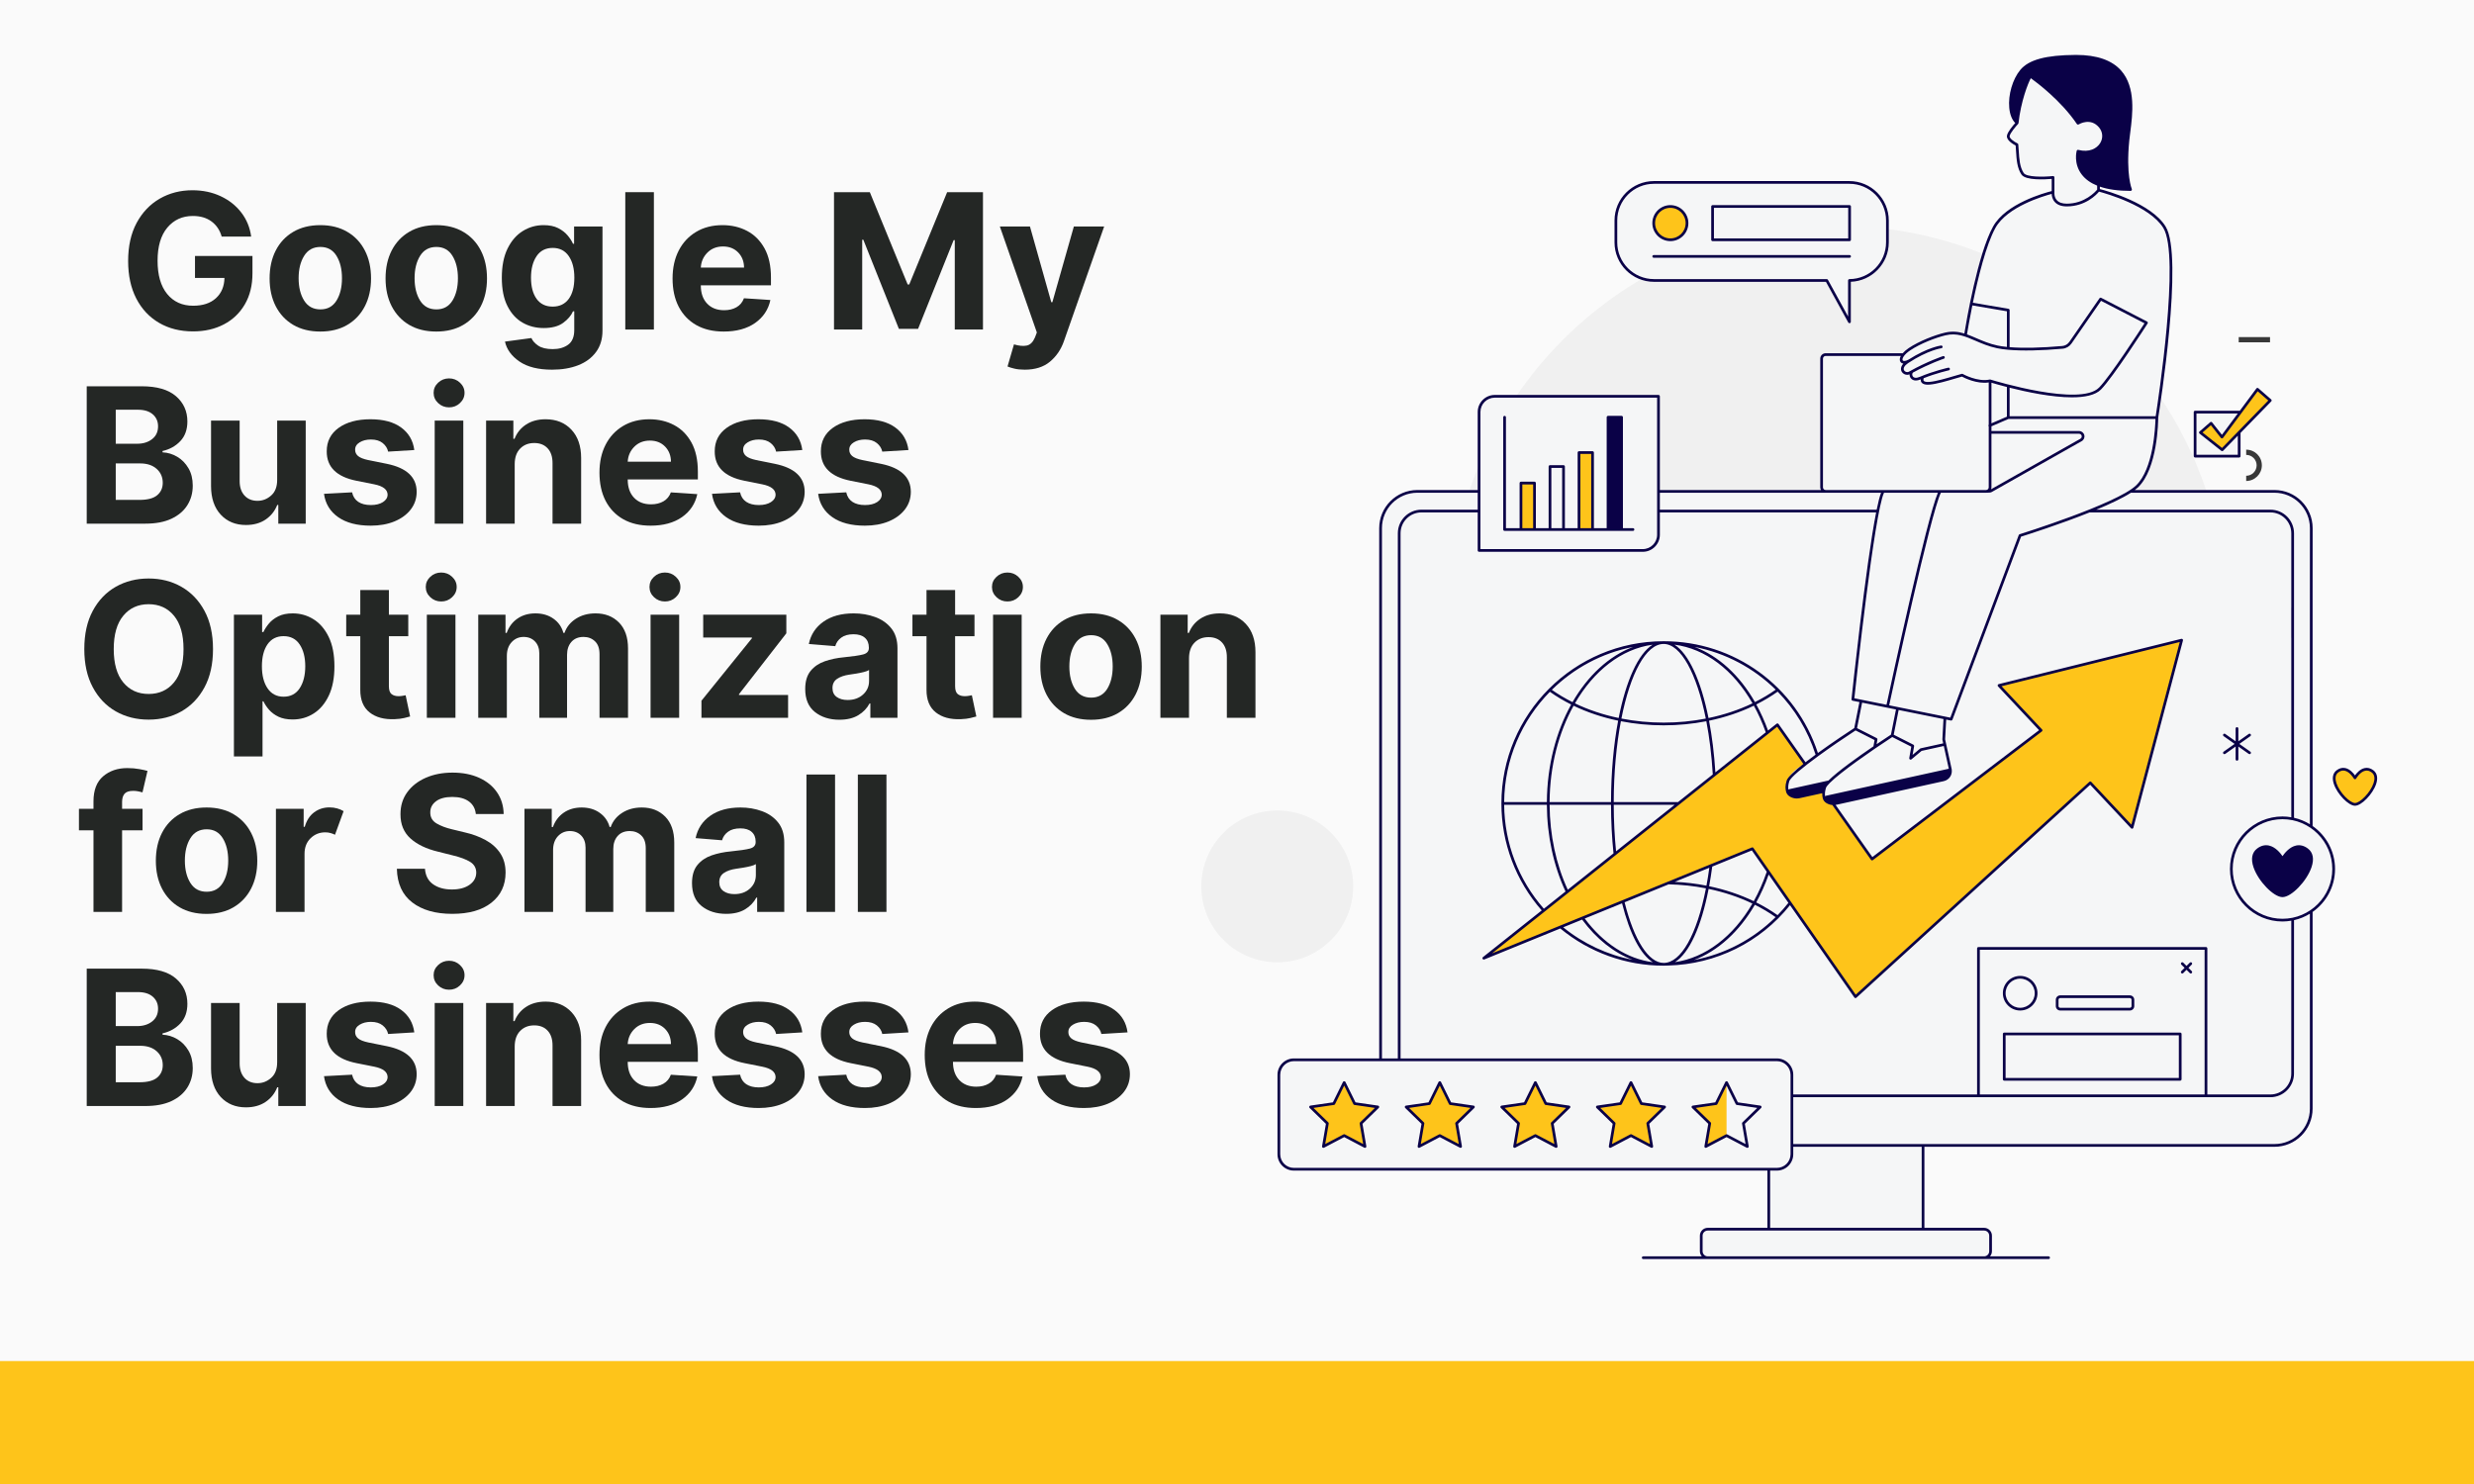 <svg xmlns="http://www.w3.org/2000/svg" xmlns:xlink="http://www.w3.org/1999/xlink" width="1000" zoomAndPan="magnify" viewBox="0 0 750 450" height="600" preserveAspectRatio="xMidYMid meet" version="1.0"><defs><filter x="0%" y="0%" width="100%" height="100%" id="843151c166"><feColorMatrix values="0 0 0 0 1 0 0 0 0 1 0 0 0 0 1 0 0 0 1 0" color-interpolation-filters="sRGB"/></filter><g/><clipPath id="bd73d16ebc"><path d="M 603 98 L 707.617 98 L 707.617 258 L 603 258 Z M 603 98 " clip-rule="nonzero"/></clipPath><clipPath id="b9b56d47c2"><path d="M 602 98 L 707.617 98 L 707.617 260 L 602 260 Z M 602 98 " clip-rule="nonzero"/></clipPath><mask id="a3c07b299a"><g filter="url(#843151c166)"><rect x="-75" width="900" fill="#000000" y="-45" height="540" fill-opacity="0.05"/></g></mask><clipPath id="550d485823"><path d="M 0.352 0.496 L 235.938 0.496 L 235.938 236.082 L 0.352 236.082 Z M 0.352 0.496 " clip-rule="nonzero"/></clipPath><clipPath id="179572d749"><path d="M 118.145 0.496 C 53.09 0.496 0.352 53.234 0.352 118.289 C 0.352 183.348 53.09 236.082 118.145 236.082 C 183.199 236.082 235.938 183.348 235.938 118.289 C 235.938 53.234 183.199 0.496 118.145 0.496 Z M 118.145 0.496 " clip-rule="nonzero"/></clipPath><clipPath id="cc8970c513"><rect x="0" width="237" y="0" height="237"/></clipPath><mask id="054ba7b0ee"><g filter="url(#843151c166)"><rect x="-75" width="900" fill="#000000" y="-45" height="540" fill-opacity="0.05"/></g></mask><clipPath id="04204e0b8f"><path d="M 0.191 0.77 L 46.227 0.77 L 46.227 46.805 L 0.191 46.805 Z M 0.191 0.77 " clip-rule="nonzero"/></clipPath><clipPath id="cc837221a0"><path d="M 23.207 0.77 C 10.496 0.77 0.191 11.074 0.191 23.785 C 0.191 36.496 10.496 46.805 23.207 46.805 C 35.922 46.805 46.227 36.496 46.227 23.785 C 46.227 11.074 35.922 0.77 23.207 0.77 Z M 23.207 0.77 " clip-rule="nonzero"/></clipPath><clipPath id="8924d11d0a"><rect x="0" width="47" y="0" height="47"/></clipPath><clipPath id="63cc12901d"><path d="M 0 412.711 L 750 412.711 L 750 450 L 0 450 Z M 0 412.711 " clip-rule="nonzero"/></clipPath><clipPath id="f63c2fd965"><path d="M 387.207 16.41 L 708 16.41 L 708 381.66 L 387.207 381.66 Z M 387.207 16.41 " clip-rule="nonzero"/></clipPath><clipPath id="2d61022897"><path d="M 387.207 16.41 L 721 16.41 L 721 381.66 L 387.207 381.66 Z M 387.207 16.41 " clip-rule="nonzero"/></clipPath></defs><rect x="-75" width="900" fill="#ffffff" y="-45" height="540" fill-opacity="1"/><rect x="-75" width="900" fill="#fafafa" y="-45" height="540" fill-opacity="1"/><g clip-path="url(#bd73d16ebc)"><path fill="#383838" d="M 605.141 107.82 L 605.141 106.238 C 606.879 106.238 608.305 104.812 608.305 103.07 C 608.305 101.332 606.879 99.906 605.141 99.906 L 605.141 98.324 C 607.777 98.324 609.887 100.434 609.887 103.07 C 609.887 105.711 607.777 107.82 605.141 107.82 Z M 688.164 103.809 L 688.164 102.227 L 678.672 102.227 L 678.672 103.809 Z M 683.418 257.414 C 686.055 257.414 688.164 255.301 688.164 252.664 L 686.582 252.664 C 686.582 254.406 685.16 255.828 683.418 255.828 C 681.676 255.828 680.254 254.406 680.254 252.664 L 678.672 252.664 C 678.672 255.25 680.781 257.414 683.418 257.414 Z M 643.066 216.953 C 643.066 219.594 645.176 221.703 647.812 221.703 L 647.812 220.121 C 646.074 220.121 644.648 218.695 644.648 216.953 C 644.648 215.215 646.074 213.789 647.812 213.789 L 647.812 212.207 C 645.227 212.207 643.066 214.371 643.066 216.953 Z M 610.469 182.828 L 611.574 181.668 L 604.875 174.969 L 603.77 176.074 Z M 764.121 142.051 L 764.121 140.469 L 754.629 140.469 L 754.629 142.051 Z M 757 179.188 C 757 181.824 759.109 183.934 761.75 183.934 L 761.75 182.352 C 760.008 182.352 758.582 180.93 758.582 179.188 C 758.582 177.445 760.008 176.023 761.75 176.023 L 761.75 174.441 C 759.164 174.441 757 176.551 757 179.188 Z M 685.688 141.102 C 685.688 138.465 683.578 136.355 680.938 136.355 L 680.938 137.938 C 682.68 137.938 684.105 139.363 684.105 141.102 C 684.105 142.844 682.68 144.27 680.938 144.27 L 680.938 145.852 C 683.578 145.852 685.688 143.688 685.688 141.102 Z M 646.18 136.25 L 644.594 136.25 L 644.594 145.746 L 646.18 145.746 Z M 688.113 179.82 L 688.113 178.238 L 678.617 178.238 L 678.617 179.82 Z M 764.121 255.723 L 764.121 254.141 L 754.629 254.141 L 754.629 255.723 Z M 764.121 255.723 " fill-opacity="1" fill-rule="nonzero"/></g><g clip-path="url(#b9b56d47c2)"><path fill="#2ed47b" d="M 760.168 221.809 L 758.582 221.809 L 758.582 212.312 L 760.168 212.312 Z M 646.18 98.324 L 644.594 98.324 L 644.594 107.82 L 646.18 107.82 Z M 604.824 145.164 L 603.715 144.059 L 610.414 137.359 L 611.523 138.465 Z M 717.281 100.223 L 718.391 99.117 L 725.09 105.816 L 723.98 106.922 Z M 726.145 143.426 L 724.562 143.426 C 724.562 141.684 723.137 140.258 721.398 140.258 C 719.656 140.258 718.23 141.684 718.23 143.426 L 716.648 143.426 C 716.648 140.785 718.758 138.676 721.398 138.676 C 723.98 138.676 726.145 140.84 726.145 143.426 Z M 680.887 221.281 L 679.777 220.172 L 686.477 213.473 L 687.586 214.582 Z M 608.094 221.754 L 606.512 221.754 L 606.512 212.262 L 608.094 212.262 Z M 722.137 259.734 L 720.551 259.734 L 720.551 250.238 L 722.137 250.238 Z M 612.102 257.359 L 610.52 257.359 C 610.52 255.617 609.098 254.195 607.355 254.195 C 605.613 254.195 604.191 255.617 604.191 257.359 L 602.609 257.359 C 602.609 254.723 604.719 252.613 607.355 252.613 C 609.992 252.613 612.102 254.723 612.102 257.359 Z M 756.578 106.977 L 755.473 105.867 L 762.172 99.168 L 763.277 100.277 Z M 642.484 259.102 L 641.379 257.992 L 648.078 251.293 L 649.184 252.402 Z M 718.391 183.09 L 717.281 181.984 L 723.98 175.285 L 725.09 176.391 Z M 640.641 176.656 L 642.223 176.656 C 642.223 178.395 643.645 179.82 645.387 179.82 C 647.129 179.82 648.551 178.395 648.551 176.656 L 650.133 176.656 C 650.133 179.293 648.023 181.402 645.387 181.402 C 642.801 181.402 640.641 179.293 640.641 176.656 Z M 726.145 219.328 L 724.562 219.328 C 724.562 217.586 723.137 216.164 721.398 216.164 C 719.656 216.164 718.23 217.586 718.23 219.328 L 716.648 219.328 C 716.648 216.691 718.758 214.582 721.398 214.582 C 724.035 214.582 726.145 216.742 726.145 219.328 Z M 726.145 219.328 " fill-opacity="1" fill-rule="nonzero"/></g><g mask="url(#a3c07b299a)"><g transform="matrix(1, 0, 0, 1, 439, 68)"><g clip-path="url(#cc8970c513)"><g clip-path="url(#550d485823)"><g clip-path="url(#179572d749)"><path fill="#242725" d="M 0.352 0.496 L 235.938 0.496 L 235.938 236.082 L 0.352 236.082 Z M 0.352 0.496 " fill-opacity="1" fill-rule="nonzero"/></g></g></g></g></g><g fill="#242725" fill-opacity="1"><g transform="translate(22.667, 99.927)"><g/></g></g><g fill="#242725" fill-opacity="1"><g transform="translate(35.956, 99.927)"><g><path d="M 31.25 -28.188 C 30.688 -30.145 29.656 -31.676 28.156 -32.781 C 26.664 -33.883 24.785 -34.438 22.516 -34.438 C 19.328 -34.438 16.742 -33.258 14.766 -30.906 C 12.797 -28.551 11.812 -25.207 11.812 -20.875 C 11.812 -16.52 12.781 -13.156 14.719 -10.781 C 16.664 -8.406 19.289 -7.219 22.594 -7.219 C 25.531 -7.219 27.832 -7.977 29.5 -9.5 C 31.176 -11.031 32.039 -13.082 32.094 -15.656 L 23.156 -15.656 L 23.156 -22.297 L 40.578 -22.297 L 40.578 -17.047 C 40.578 -13.398 39.801 -10.254 38.25 -7.609 C 36.707 -4.973 34.582 -2.953 31.875 -1.547 C 29.176 -0.141 26.07 0.562 22.562 0.562 C 18.656 0.562 15.223 -0.301 12.266 -2.031 C 9.305 -3.758 7.004 -6.219 5.359 -9.406 C 3.711 -12.602 2.891 -16.395 2.891 -20.781 C 2.891 -25.289 3.75 -29.145 5.469 -32.344 C 7.195 -35.539 9.531 -37.988 12.469 -39.688 C 15.414 -41.383 18.719 -42.234 22.375 -42.234 C 25.52 -42.234 28.367 -41.633 30.922 -40.438 C 33.473 -39.25 35.562 -37.598 37.188 -35.484 C 38.812 -33.379 39.812 -30.945 40.188 -28.188 Z M 31.25 -28.188 "/></g></g></g><g fill="#242725" fill-opacity="1"><g transform="translate(79.53, 99.927)"><g><path d="M 17.578 0.609 C 14.41 0.609 11.676 -0.062 9.375 -1.406 C 7.082 -2.758 5.312 -4.645 4.062 -7.062 C 2.82 -9.488 2.203 -12.301 2.203 -15.5 C 2.203 -18.727 2.82 -21.551 4.062 -23.969 C 5.312 -26.395 7.082 -28.281 9.375 -29.625 C 11.676 -30.977 14.41 -31.656 17.578 -31.656 C 20.734 -31.656 23.457 -30.977 25.75 -29.625 C 28.051 -28.281 29.828 -26.395 31.078 -23.969 C 32.328 -21.551 32.953 -18.727 32.953 -15.5 C 32.953 -12.301 32.328 -9.488 31.078 -7.062 C 29.828 -4.645 28.051 -2.758 25.75 -1.406 C 23.457 -0.062 20.734 0.609 17.578 0.609 Z M 17.609 -6.109 C 19.754 -6.109 21.379 -7 22.484 -8.781 C 23.586 -10.57 24.141 -12.832 24.141 -15.562 C 24.141 -18.289 23.586 -20.551 22.484 -22.344 C 21.379 -24.145 19.754 -25.047 17.609 -25.047 C 15.43 -25.047 13.785 -24.145 12.672 -22.344 C 11.555 -20.551 11 -18.289 11 -15.562 C 11 -12.832 11.555 -10.57 12.672 -8.781 C 13.785 -7 15.43 -6.109 17.609 -6.109 Z M 17.609 -6.109 "/></g></g></g><g fill="#242725" fill-opacity="1"><g transform="translate(114.682, 99.927)"><g><path d="M 17.578 0.609 C 14.41 0.609 11.676 -0.062 9.375 -1.406 C 7.082 -2.758 5.312 -4.645 4.062 -7.062 C 2.82 -9.488 2.203 -12.301 2.203 -15.5 C 2.203 -18.727 2.82 -21.551 4.062 -23.969 C 5.312 -26.395 7.082 -28.281 9.375 -29.625 C 11.676 -30.977 14.41 -31.656 17.578 -31.656 C 20.734 -31.656 23.457 -30.977 25.75 -29.625 C 28.051 -28.281 29.828 -26.395 31.078 -23.969 C 32.328 -21.551 32.953 -18.727 32.953 -15.5 C 32.953 -12.301 32.328 -9.488 31.078 -7.062 C 29.828 -4.645 28.051 -2.758 25.75 -1.406 C 23.457 -0.062 20.734 0.609 17.578 0.609 Z M 17.609 -6.109 C 19.754 -6.109 21.379 -7 22.484 -8.781 C 23.586 -10.57 24.141 -12.832 24.141 -15.562 C 24.141 -18.289 23.586 -20.551 22.484 -22.344 C 21.379 -24.145 19.754 -25.047 17.609 -25.047 C 15.43 -25.047 13.785 -24.145 12.672 -22.344 C 11.555 -20.551 11 -18.289 11 -15.562 C 11 -12.832 11.555 -10.57 12.672 -8.781 C 13.785 -7 15.43 -6.109 17.609 -6.109 Z M 17.609 -6.109 "/></g></g></g><g fill="#242725" fill-opacity="1"><g transform="translate(149.834, 99.927)"><g><path d="M 17.531 12.172 C 13.332 12.172 10.031 11.344 7.625 9.688 C 5.227 8.031 3.77 6.02 3.25 3.656 L 11.266 2.578 C 11.617 3.422 12.305 4.191 13.328 4.891 C 14.359 5.586 15.828 5.938 17.734 5.938 C 19.617 5.938 21.176 5.488 22.406 4.594 C 23.633 3.695 24.25 2.227 24.25 0.188 L 24.25 -5.531 L 23.875 -5.531 C 23.312 -4.238 22.312 -3.066 20.875 -2.016 C 19.438 -0.973 17.469 -0.453 14.969 -0.453 C 12.625 -0.453 10.492 -1 8.578 -2.094 C 6.66 -3.195 5.133 -4.875 4 -7.125 C 2.863 -9.375 2.297 -12.227 2.297 -15.688 C 2.297 -19.238 2.875 -22.191 4.031 -24.547 C 5.195 -26.91 6.738 -28.688 8.656 -29.875 C 10.57 -31.062 12.672 -31.656 14.953 -31.656 C 16.703 -31.656 18.164 -31.359 19.344 -30.766 C 20.52 -30.172 21.473 -29.441 22.203 -28.578 C 22.941 -27.711 23.5 -26.852 23.875 -26 L 24.203 -26 L 24.203 -31.25 L 32.812 -31.25 L 32.812 0.312 C 32.812 2.895 32.156 5.066 30.844 6.828 C 29.539 8.598 27.742 9.93 25.453 10.828 C 23.16 11.723 20.52 12.172 17.531 12.172 Z M 17.719 -6.953 C 19.801 -6.953 21.414 -7.723 22.562 -9.266 C 23.707 -10.816 24.281 -12.969 24.281 -15.719 C 24.281 -18.457 23.711 -20.645 22.578 -22.281 C 21.441 -23.926 19.82 -24.75 17.719 -24.75 C 15.57 -24.75 13.938 -23.906 12.812 -22.219 C 11.695 -20.539 11.141 -18.375 11.141 -15.719 C 11.141 -13.02 11.703 -10.883 12.828 -9.312 C 13.961 -7.738 15.594 -6.953 17.719 -6.953 Z M 17.719 -6.953 "/></g></g></g><g fill="#242725" fill-opacity="1"><g transform="translate(186.104, 99.927)"><g><path d="M 12.125 -41.656 L 12.125 0 L 3.453 0 L 3.453 -41.656 Z M 12.125 -41.656 "/></g></g></g><g fill="#242725" fill-opacity="1"><g transform="translate(201.687, 99.927)"><g><path d="M 17.703 0.609 C 14.492 0.609 11.727 -0.039 9.406 -1.344 C 7.094 -2.656 5.312 -4.516 4.062 -6.922 C 2.82 -9.328 2.203 -12.18 2.203 -15.484 C 2.203 -18.691 2.82 -21.508 4.062 -23.938 C 5.312 -26.363 7.07 -28.254 9.344 -29.609 C 11.613 -30.973 14.281 -31.656 17.344 -31.656 C 20.102 -31.656 22.586 -31.07 24.797 -29.906 C 27.016 -28.738 28.773 -26.977 30.078 -24.625 C 31.379 -22.27 32.031 -19.32 32.031 -15.781 L 32.031 -13.406 L 10.766 -13.406 L 10.766 -13.391 C 10.766 -11.055 11.398 -9.219 12.672 -7.875 C 13.941 -6.531 15.664 -5.859 17.844 -5.859 C 19.289 -5.859 20.539 -6.16 21.594 -6.766 C 22.656 -7.379 23.406 -8.285 23.844 -9.484 L 31.859 -8.953 C 31.242 -6.047 29.695 -3.723 27.219 -1.984 C 24.738 -0.254 21.566 0.609 17.703 0.609 Z M 10.766 -18.781 L 23.875 -18.781 C 23.863 -20.633 23.27 -22.164 22.094 -23.375 C 20.914 -24.582 19.383 -25.188 17.5 -25.188 C 15.57 -25.188 13.988 -24.562 12.75 -23.312 C 11.52 -22.062 10.859 -20.551 10.766 -18.781 Z M 10.766 -18.781 "/></g></g></g><g fill="#242725" fill-opacity="1"><g transform="translate(235.923, 99.927)"><g/></g></g><g fill="#242725" fill-opacity="1"><g transform="translate(249.207, 99.927)"><g><path d="M 3.625 -41.656 L 14.484 -41.656 L 25.953 -13.672 L 26.438 -13.672 L 37.922 -41.656 L 48.781 -41.656 L 48.781 0 L 40.234 0 L 40.234 -27.109 L 39.891 -27.109 L 29.109 -0.203 L 23.297 -0.203 L 12.516 -27.219 L 12.172 -27.219 L 12.172 0 L 3.625 0 Z M 3.625 -41.656 "/></g></g></g><g fill="#242725" fill-opacity="1"><g transform="translate(302.138, 99.927)"><g><path d="M 8.5 12.172 C 7.27 12.172 6.219 12.062 5.344 11.844 C 4.469 11.633 3.785 11.422 3.297 11.203 L 5.25 4.5 C 6.781 4.957 8.07 5.078 9.125 4.859 C 10.176 4.641 11.004 3.82 11.609 2.406 L 12.188 0.891 L 0.969 -31.25 L 10.094 -31.25 L 16.562 -8.297 L 16.891 -8.297 L 23.406 -31.25 L 32.594 -31.25 L 20.375 3.578 C 19.5 6.078 18.094 8.133 16.156 9.75 C 14.227 11.363 11.676 12.172 8.5 12.172 Z M 8.5 12.172 "/></g></g></g><g fill="#242725" fill-opacity="1"><g transform="translate(22.667, 158.79)"><g><path d="M 3.625 0 L 3.625 -41.656 L 20.297 -41.656 C 24.898 -41.656 28.359 -40.656 30.672 -38.656 C 32.984 -36.656 34.141 -34.098 34.141 -30.984 C 34.141 -28.523 33.426 -26.539 32 -25.031 C 30.57 -23.52 28.773 -22.52 26.609 -22.031 L 26.609 -21.625 C 28.191 -21.551 29.676 -21.102 31.062 -20.281 C 32.457 -19.457 33.586 -18.305 34.453 -16.828 C 35.328 -15.348 35.766 -13.578 35.766 -11.516 C 35.766 -9.305 35.219 -7.332 34.125 -5.594 C 33.031 -3.852 31.414 -2.484 29.281 -1.484 C 27.156 -0.492 24.535 0 21.422 0 Z M 12.422 -7.203 L 19.609 -7.203 C 22.078 -7.203 23.867 -7.676 24.984 -8.625 C 26.109 -9.57 26.672 -10.828 26.672 -12.391 C 26.672 -14.109 26.055 -15.516 24.828 -16.609 C 23.598 -17.711 21.926 -18.266 19.812 -18.266 L 12.422 -18.266 Z M 12.422 -24.234 L 18.953 -24.234 C 20.754 -24.234 22.254 -24.703 23.453 -25.641 C 24.648 -26.578 25.25 -27.867 25.25 -29.516 C 25.25 -31.016 24.711 -32.227 23.641 -33.156 C 22.578 -34.082 21.07 -34.547 19.125 -34.547 L 12.422 -34.547 Z M 12.422 -24.234 "/></g></g></g><g fill="#242725" fill-opacity="1"><g transform="translate(60.524, 158.79)"><g><path d="M 23.5 -13.297 L 23.5 -31.25 L 32.156 -31.25 L 32.156 0 L 23.844 0 L 23.844 -5.672 L 23.516 -5.672 C 22.805 -3.836 21.633 -2.363 20 -1.25 C 18.363 -0.145 16.375 0.406 14.031 0.406 C 10.883 0.406 8.336 -0.641 6.391 -2.734 C 4.453 -4.828 3.473 -7.695 3.453 -11.344 L 3.453 -31.25 L 12.125 -31.25 L 12.125 -12.891 C 12.133 -11.047 12.629 -9.586 13.609 -8.516 C 14.586 -7.453 15.895 -6.922 17.531 -6.922 C 19.094 -6.922 20.477 -7.461 21.688 -8.547 C 22.906 -9.629 23.508 -11.211 23.5 -13.297 Z M 23.5 -13.297 "/></g></g></g><g fill="#242725" fill-opacity="1"><g transform="translate(96.144, 158.79)"><g><path d="M 29.453 -22.328 L 21.516 -21.844 C 21.305 -22.852 20.758 -23.719 19.875 -24.438 C 18.988 -25.156 17.797 -25.516 16.297 -25.516 C 14.953 -25.516 13.816 -25.227 12.891 -24.656 C 11.961 -24.094 11.504 -23.348 11.516 -22.422 C 11.504 -21.672 11.797 -21.035 12.391 -20.516 C 12.992 -20.004 14.023 -19.594 15.484 -19.281 L 21.141 -18.141 C 27.141 -16.91 30.148 -14.094 30.172 -9.688 C 30.172 -7.633 29.566 -5.832 28.359 -4.281 C 27.16 -2.738 25.516 -1.535 23.422 -0.672 C 21.336 0.18 18.945 0.609 16.25 0.609 C 12.113 0.609 8.816 -0.254 6.359 -1.984 C 3.91 -3.711 2.484 -6.066 2.078 -9.047 L 10.594 -9.5 C 10.863 -8.227 11.488 -7.266 12.469 -6.609 C 13.457 -5.961 14.723 -5.641 16.266 -5.641 C 17.785 -5.641 19.008 -5.938 19.938 -6.531 C 20.875 -7.125 21.348 -7.883 21.359 -8.812 C 21.316 -10.352 19.977 -11.391 17.344 -11.922 L 11.938 -13 C 5.895 -14.207 2.883 -17.18 2.906 -21.922 C 2.895 -24.93 4.098 -27.305 6.516 -29.047 C 8.941 -30.785 12.156 -31.656 16.156 -31.656 C 20.102 -31.656 23.211 -30.816 25.484 -29.141 C 27.754 -27.473 29.078 -25.203 29.453 -22.328 Z M 29.453 -22.328 "/></g></g></g><g fill="#242725" fill-opacity="1"><g transform="translate(128.326, 158.79)"><g><path d="M 3.453 0 L 3.453 -31.25 L 12.125 -31.25 L 12.125 0 Z M 7.812 -35.266 C 6.531 -35.266 5.426 -35.695 4.5 -36.562 C 3.582 -37.426 3.125 -38.461 3.125 -39.672 C 3.125 -40.867 3.582 -41.895 4.5 -42.75 C 5.426 -43.613 6.531 -44.047 7.812 -44.047 C 9.094 -44.047 10.191 -43.613 11.109 -42.75 C 12.035 -41.895 12.5 -40.867 12.5 -39.672 C 12.5 -38.461 12.035 -37.426 11.109 -36.562 C 10.191 -35.695 9.094 -35.266 7.812 -35.266 Z M 7.812 -35.266 "/></g></g></g><g fill="#242725" fill-opacity="1"><g transform="translate(143.908, 158.79)"><g><path d="M 12.125 -18.062 L 12.125 0 L 3.453 0 L 3.453 -31.25 L 11.719 -31.25 L 11.719 -25.734 L 12.078 -25.734 C 12.785 -27.547 13.945 -28.984 15.562 -30.047 C 17.188 -31.117 19.16 -31.656 21.484 -31.656 C 24.734 -31.656 27.344 -30.602 29.312 -28.5 C 31.281 -26.406 32.266 -23.535 32.266 -19.891 L 32.266 0 L 23.594 0 L 23.594 -18.344 C 23.602 -20.258 23.113 -21.754 22.125 -22.828 C 21.133 -23.91 19.773 -24.453 18.047 -24.453 C 16.297 -24.453 14.875 -23.891 13.781 -22.766 C 12.688 -21.648 12.133 -20.082 12.125 -18.062 Z M 12.125 -18.062 "/></g></g></g><g fill="#242725" fill-opacity="1"><g transform="translate(179.528, 158.79)"><g><path d="M 17.703 0.609 C 14.492 0.609 11.727 -0.039 9.406 -1.344 C 7.094 -2.656 5.312 -4.516 4.062 -6.922 C 2.82 -9.328 2.203 -12.18 2.203 -15.484 C 2.203 -18.691 2.82 -21.508 4.062 -23.938 C 5.312 -26.363 7.07 -28.254 9.344 -29.609 C 11.613 -30.973 14.281 -31.656 17.344 -31.656 C 20.102 -31.656 22.586 -31.07 24.797 -29.906 C 27.016 -28.738 28.773 -26.977 30.078 -24.625 C 31.379 -22.27 32.031 -19.32 32.031 -15.781 L 32.031 -13.406 L 10.766 -13.406 L 10.766 -13.391 C 10.766 -11.055 11.398 -9.219 12.672 -7.875 C 13.941 -6.531 15.664 -5.859 17.844 -5.859 C 19.289 -5.859 20.539 -6.16 21.594 -6.766 C 22.656 -7.379 23.406 -8.285 23.844 -9.484 L 31.859 -8.953 C 31.242 -6.047 29.695 -3.723 27.219 -1.984 C 24.738 -0.254 21.566 0.609 17.703 0.609 Z M 10.766 -18.781 L 23.875 -18.781 C 23.863 -20.633 23.27 -22.164 22.094 -23.375 C 20.914 -24.582 19.383 -25.188 17.5 -25.188 C 15.57 -25.188 13.988 -24.562 12.75 -23.312 C 11.52 -22.062 10.859 -20.551 10.766 -18.781 Z M 10.766 -18.781 "/></g></g></g><g fill="#242725" fill-opacity="1"><g transform="translate(213.765, 158.79)"><g><path d="M 29.453 -22.328 L 21.516 -21.844 C 21.305 -22.852 20.758 -23.719 19.875 -24.438 C 18.988 -25.156 17.797 -25.516 16.297 -25.516 C 14.953 -25.516 13.816 -25.227 12.891 -24.656 C 11.961 -24.094 11.504 -23.348 11.516 -22.422 C 11.504 -21.672 11.797 -21.035 12.391 -20.516 C 12.992 -20.004 14.023 -19.594 15.484 -19.281 L 21.141 -18.141 C 27.141 -16.91 30.148 -14.094 30.172 -9.688 C 30.172 -7.633 29.566 -5.832 28.359 -4.281 C 27.16 -2.738 25.516 -1.535 23.422 -0.672 C 21.336 0.18 18.945 0.609 16.25 0.609 C 12.113 0.609 8.816 -0.254 6.359 -1.984 C 3.91 -3.711 2.484 -6.066 2.078 -9.047 L 10.594 -9.5 C 10.863 -8.227 11.488 -7.266 12.469 -6.609 C 13.457 -5.961 14.723 -5.641 16.266 -5.641 C 17.785 -5.641 19.008 -5.938 19.938 -6.531 C 20.875 -7.125 21.348 -7.883 21.359 -8.812 C 21.316 -10.352 19.977 -11.391 17.344 -11.922 L 11.938 -13 C 5.895 -14.207 2.883 -17.18 2.906 -21.922 C 2.895 -24.93 4.098 -27.305 6.516 -29.047 C 8.941 -30.785 12.156 -31.656 16.156 -31.656 C 20.102 -31.656 23.211 -30.816 25.484 -29.141 C 27.754 -27.473 29.078 -25.203 29.453 -22.328 Z M 29.453 -22.328 "/></g></g></g><g fill="#242725" fill-opacity="1"><g transform="translate(245.947, 158.79)"><g><path d="M 29.453 -22.328 L 21.516 -21.844 C 21.305 -22.852 20.758 -23.719 19.875 -24.438 C 18.988 -25.156 17.797 -25.516 16.297 -25.516 C 14.953 -25.516 13.816 -25.227 12.891 -24.656 C 11.961 -24.094 11.504 -23.348 11.516 -22.422 C 11.504 -21.672 11.797 -21.035 12.391 -20.516 C 12.992 -20.004 14.023 -19.594 15.484 -19.281 L 21.141 -18.141 C 27.141 -16.91 30.148 -14.094 30.172 -9.688 C 30.172 -7.633 29.566 -5.832 28.359 -4.281 C 27.16 -2.738 25.516 -1.535 23.422 -0.672 C 21.336 0.18 18.945 0.609 16.25 0.609 C 12.113 0.609 8.816 -0.254 6.359 -1.984 C 3.91 -3.711 2.484 -6.066 2.078 -9.047 L 10.594 -9.5 C 10.863 -8.227 11.488 -7.266 12.469 -6.609 C 13.457 -5.961 14.723 -5.641 16.266 -5.641 C 17.785 -5.641 19.008 -5.938 19.938 -6.531 C 20.875 -7.125 21.348 -7.883 21.359 -8.812 C 21.316 -10.352 19.977 -11.391 17.344 -11.922 L 11.938 -13 C 5.895 -14.207 2.883 -17.18 2.906 -21.922 C 2.895 -24.93 4.098 -27.305 6.516 -29.047 C 8.941 -30.785 12.156 -31.656 16.156 -31.656 C 20.102 -31.656 23.211 -30.816 25.484 -29.141 C 27.754 -27.473 29.078 -25.203 29.453 -22.328 Z M 29.453 -22.328 "/></g></g></g><g fill="#242725" fill-opacity="1"><g transform="translate(22.667, 217.654)"><g><path d="M 41.906 -20.828 C 41.906 -16.285 41.047 -12.422 39.328 -9.234 C 37.609 -6.047 35.273 -3.613 32.328 -1.938 C 29.391 -0.27 26.078 0.562 22.391 0.562 C 18.691 0.562 15.367 -0.273 12.422 -1.953 C 9.484 -3.629 7.16 -6.066 5.453 -9.266 C 3.742 -12.461 2.891 -16.316 2.891 -20.828 C 2.891 -25.367 3.742 -29.234 5.453 -32.422 C 7.16 -35.609 9.484 -38.039 12.422 -39.719 C 15.367 -41.395 18.691 -42.234 22.391 -42.234 C 26.078 -42.234 29.391 -41.395 32.328 -39.719 C 35.273 -38.039 37.609 -35.609 39.328 -32.422 C 41.047 -29.234 41.906 -25.367 41.906 -20.828 Z M 32.969 -20.828 C 32.969 -25.242 32.004 -28.613 30.078 -30.938 C 28.16 -33.27 25.598 -34.438 22.391 -34.438 C 19.191 -34.438 16.629 -33.27 14.703 -30.938 C 12.773 -28.613 11.812 -25.242 11.812 -20.828 C 11.812 -16.422 12.773 -13.051 14.703 -10.719 C 16.629 -8.383 19.191 -7.219 22.391 -7.219 C 25.598 -7.219 28.16 -8.383 30.078 -10.719 C 32.004 -13.051 32.969 -16.422 32.969 -20.828 Z M 32.969 -20.828 "/></g></g></g><g fill="#242725" fill-opacity="1"><g transform="translate(67.461, 217.654)"><g><path d="M 3.453 11.719 L 3.453 -31.25 L 12 -31.25 L 12 -26 L 12.391 -26 C 12.785 -26.852 13.344 -27.711 14.062 -28.578 C 14.781 -29.441 15.727 -30.172 16.906 -30.766 C 18.082 -31.359 19.539 -31.656 21.281 -31.656 C 23.57 -31.656 25.672 -31.062 27.578 -29.875 C 29.492 -28.688 31.031 -26.898 32.188 -24.516 C 33.344 -22.141 33.922 -19.16 33.922 -15.578 C 33.922 -12.098 33.359 -9.16 32.234 -6.766 C 31.109 -4.367 29.586 -2.555 27.672 -1.328 C 25.766 -0.098 23.625 0.516 21.25 0.516 C 19.57 0.516 18.145 0.238 16.969 -0.312 C 15.801 -0.875 14.848 -1.578 14.109 -2.422 C 13.367 -3.273 12.797 -4.133 12.391 -5 L 12.125 -5 L 12.125 11.719 Z M 11.938 -15.625 C 11.938 -12.844 12.508 -10.609 13.656 -8.922 C 14.801 -7.234 16.422 -6.391 18.516 -6.391 C 20.641 -6.391 22.266 -7.242 23.391 -8.953 C 24.516 -10.672 25.078 -12.895 25.078 -15.625 C 25.078 -18.332 24.516 -20.531 23.391 -22.219 C 22.273 -23.906 20.648 -24.75 18.516 -24.75 C 16.41 -24.75 14.785 -23.926 13.641 -22.281 C 12.504 -20.633 11.938 -18.414 11.938 -15.625 Z M 11.938 -15.625 "/></g></g></g><g fill="#242725" fill-opacity="1"><g transform="translate(103.691, 217.654)"><g><path d="M 20.078 -31.25 L 20.078 -24.734 L 14.203 -24.734 L 14.203 -9.594 C 14.203 -8.406 14.473 -7.598 15.016 -7.172 C 15.555 -6.754 16.258 -6.547 17.125 -6.547 C 17.531 -6.547 17.938 -6.582 18.344 -6.656 C 18.75 -6.738 19.062 -6.797 19.281 -6.828 L 20.641 -0.391 C 20.211 -0.254 19.602 -0.098 18.812 0.078 C 18.031 0.266 17.078 0.379 15.953 0.422 C 12.805 0.555 10.281 -0.117 8.375 -1.609 C 6.469 -3.109 5.52 -5.395 5.531 -8.469 L 5.531 -24.734 L 1.266 -24.734 L 1.266 -31.25 L 5.531 -31.25 L 5.531 -38.734 L 14.203 -38.734 L 14.203 -31.25 Z M 20.078 -31.25 "/></g></g></g><g fill="#242725" fill-opacity="1"><g transform="translate(125.946, 217.654)"><g><path d="M 3.453 0 L 3.453 -31.25 L 12.125 -31.25 L 12.125 0 Z M 7.812 -35.266 C 6.531 -35.266 5.426 -35.695 4.5 -36.562 C 3.582 -37.426 3.125 -38.461 3.125 -39.672 C 3.125 -40.867 3.582 -41.895 4.5 -42.75 C 5.426 -43.613 6.531 -44.047 7.812 -44.047 C 9.094 -44.047 10.191 -43.613 11.109 -42.75 C 12.035 -41.895 12.5 -40.867 12.5 -39.672 C 12.5 -38.461 12.035 -37.426 11.109 -36.562 C 10.191 -35.695 9.094 -35.266 7.812 -35.266 Z M 7.812 -35.266 "/></g></g></g><g fill="#242725" fill-opacity="1"><g transform="translate(141.528, 217.654)"><g><path d="M 3.453 0 L 3.453 -31.25 L 11.719 -31.25 L 11.719 -25.734 L 12.078 -25.734 C 12.734 -27.578 13.82 -29.023 15.344 -30.078 C 16.875 -31.129 18.688 -31.656 20.781 -31.656 C 22.926 -31.656 24.75 -31.117 26.25 -30.047 C 27.758 -28.984 28.766 -27.547 29.266 -25.734 L 29.594 -25.734 C 30.227 -27.523 31.383 -28.957 33.062 -30.031 C 34.738 -31.113 36.723 -31.656 39.016 -31.656 C 41.93 -31.656 44.301 -30.727 46.125 -28.875 C 47.945 -27.02 48.859 -24.398 48.859 -21.016 L 48.859 0 L 40.219 0 L 40.219 -19.297 C 40.219 -21.035 39.754 -22.336 38.828 -23.203 C 37.91 -24.078 36.758 -24.516 35.375 -24.516 C 33.801 -24.516 32.57 -24.008 31.688 -23 C 30.812 -22 30.375 -20.691 30.375 -19.078 L 30.375 0 L 21.969 0 L 21.969 -19.484 C 21.969 -21.016 21.531 -22.234 20.656 -23.141 C 19.781 -24.055 18.629 -24.516 17.203 -24.516 C 15.766 -24.516 14.555 -23.988 13.578 -22.938 C 12.609 -21.883 12.125 -20.488 12.125 -18.75 L 12.125 0 Z M 3.453 0 "/></g></g></g><g fill="#242725" fill-opacity="1"><g transform="translate(193.768, 217.654)"><g><path d="M 3.453 0 L 3.453 -31.25 L 12.125 -31.25 L 12.125 0 Z M 7.812 -35.266 C 6.531 -35.266 5.426 -35.695 4.5 -36.562 C 3.582 -37.426 3.125 -38.461 3.125 -39.672 C 3.125 -40.867 3.582 -41.895 4.5 -42.75 C 5.426 -43.613 6.531 -44.047 7.812 -44.047 C 9.094 -44.047 10.191 -43.613 11.109 -42.75 C 12.035 -41.895 12.5 -40.867 12.5 -39.672 C 12.5 -38.461 12.035 -37.426 11.109 -36.562 C 10.191 -35.695 9.094 -35.266 7.812 -35.266 Z M 7.812 -35.266 "/></g></g></g><g fill="#242725" fill-opacity="1"><g transform="translate(209.35, 217.654)"><g><path d="M 3.297 0 L 3.297 -5.172 L 18.594 -24.109 L 18.594 -24.328 L 3.828 -24.328 L 3.828 -31.25 L 29.031 -31.25 L 29.031 -25.609 L 14.672 -7.141 L 14.672 -6.922 L 29.562 -6.922 L 29.562 0 Z M 3.297 0 "/></g></g></g><g fill="#242725" fill-opacity="1"><g transform="translate(242.102, 217.654)"><g><path d="M 12.375 0.594 C 9.383 0.594 6.906 -0.188 4.938 -1.75 C 2.977 -3.312 2 -5.633 2 -8.719 C 2 -11.051 2.547 -12.883 3.641 -14.219 C 4.734 -15.551 6.172 -16.523 7.953 -17.141 C 9.742 -17.754 11.672 -18.156 13.734 -18.344 C 16.441 -18.613 18.379 -18.898 19.547 -19.203 C 20.711 -19.504 21.297 -20.156 21.297 -21.156 L 21.297 -21.281 C 21.297 -22.562 20.891 -23.555 20.078 -24.266 C 19.273 -24.973 18.133 -25.328 16.656 -25.328 C 15.102 -25.328 13.863 -24.988 12.938 -24.312 C 12.008 -23.633 11.398 -22.77 11.109 -21.719 L 3.094 -22.375 C 3.688 -25.219 5.164 -27.473 7.531 -29.141 C 9.906 -30.816 12.961 -31.656 16.703 -31.656 C 19.016 -31.656 21.18 -31.285 23.203 -30.547 C 25.223 -29.816 26.852 -28.676 28.094 -27.125 C 29.344 -25.57 29.969 -23.555 29.969 -21.078 L 29.969 0 L 21.75 0 L 21.75 -4.328 L 21.5 -4.328 C 20.738 -2.879 19.602 -1.695 18.094 -0.781 C 16.582 0.133 14.676 0.594 12.375 0.594 Z M 14.844 -5.391 C 16.75 -5.391 18.312 -5.941 19.531 -7.047 C 20.75 -8.148 21.359 -9.523 21.359 -11.172 L 21.359 -14.484 C 21.016 -14.254 20.488 -14.051 19.781 -13.875 C 19.07 -13.695 18.312 -13.539 17.5 -13.406 C 16.695 -13.281 15.977 -13.172 15.344 -13.078 C 13.82 -12.859 12.594 -12.43 11.656 -11.797 C 10.727 -11.16 10.266 -10.234 10.266 -9.016 C 10.266 -7.816 10.695 -6.91 11.562 -6.297 C 12.426 -5.691 13.52 -5.391 14.844 -5.391 Z M 14.844 -5.391 "/></g></g></g><g fill="#242725" fill-opacity="1"><g transform="translate(275.342, 217.654)"><g><path d="M 20.078 -31.25 L 20.078 -24.734 L 14.203 -24.734 L 14.203 -9.594 C 14.203 -8.406 14.473 -7.598 15.016 -7.172 C 15.555 -6.754 16.258 -6.547 17.125 -6.547 C 17.531 -6.547 17.938 -6.582 18.344 -6.656 C 18.75 -6.738 19.062 -6.797 19.281 -6.828 L 20.641 -0.391 C 20.211 -0.254 19.602 -0.098 18.812 0.078 C 18.031 0.266 17.078 0.379 15.953 0.422 C 12.805 0.555 10.281 -0.117 8.375 -1.609 C 6.469 -3.109 5.52 -5.395 5.531 -8.469 L 5.531 -24.734 L 1.266 -24.734 L 1.266 -31.25 L 5.531 -31.25 L 5.531 -38.734 L 14.203 -38.734 L 14.203 -31.25 Z M 20.078 -31.25 "/></g></g></g><g fill="#242725" fill-opacity="1"><g transform="translate(297.596, 217.654)"><g><path d="M 3.453 0 L 3.453 -31.25 L 12.125 -31.25 L 12.125 0 Z M 7.812 -35.266 C 6.531 -35.266 5.426 -35.695 4.5 -36.562 C 3.582 -37.426 3.125 -38.461 3.125 -39.672 C 3.125 -40.867 3.582 -41.895 4.5 -42.75 C 5.426 -43.613 6.531 -44.047 7.812 -44.047 C 9.094 -44.047 10.191 -43.613 11.109 -42.75 C 12.035 -41.895 12.5 -40.867 12.5 -39.672 C 12.5 -38.461 12.035 -37.426 11.109 -36.562 C 10.191 -35.695 9.094 -35.266 7.812 -35.266 Z M 7.812 -35.266 "/></g></g></g><g fill="#242725" fill-opacity="1"><g transform="translate(313.179, 217.654)"><g><path d="M 17.578 0.609 C 14.41 0.609 11.676 -0.062 9.375 -1.406 C 7.082 -2.758 5.312 -4.645 4.062 -7.062 C 2.82 -9.488 2.203 -12.301 2.203 -15.5 C 2.203 -18.727 2.82 -21.551 4.062 -23.969 C 5.312 -26.395 7.082 -28.281 9.375 -29.625 C 11.676 -30.977 14.41 -31.656 17.578 -31.656 C 20.734 -31.656 23.457 -30.977 25.75 -29.625 C 28.051 -28.281 29.828 -26.395 31.078 -23.969 C 32.328 -21.551 32.953 -18.727 32.953 -15.5 C 32.953 -12.301 32.328 -9.488 31.078 -7.062 C 29.828 -4.645 28.051 -2.758 25.75 -1.406 C 23.457 -0.062 20.734 0.609 17.578 0.609 Z M 17.609 -6.109 C 19.754 -6.109 21.379 -7 22.484 -8.781 C 23.586 -10.57 24.141 -12.832 24.141 -15.562 C 24.141 -18.289 23.586 -20.551 22.484 -22.344 C 21.379 -24.145 19.754 -25.047 17.609 -25.047 C 15.43 -25.047 13.785 -24.145 12.672 -22.344 C 11.555 -20.551 11 -18.289 11 -15.562 C 11 -12.832 11.555 -10.57 12.672 -8.781 C 13.785 -7 15.43 -6.109 17.609 -6.109 Z M 17.609 -6.109 "/></g></g></g><g fill="#242725" fill-opacity="1"><g transform="translate(348.331, 217.654)"><g><path d="M 12.125 -18.062 L 12.125 0 L 3.453 0 L 3.453 -31.25 L 11.719 -31.25 L 11.719 -25.734 L 12.078 -25.734 C 12.785 -27.547 13.945 -28.984 15.562 -30.047 C 17.188 -31.117 19.16 -31.656 21.484 -31.656 C 24.734 -31.656 27.344 -30.602 29.312 -28.5 C 31.281 -26.406 32.266 -23.535 32.266 -19.891 L 32.266 0 L 23.594 0 L 23.594 -18.344 C 23.602 -20.258 23.113 -21.754 22.125 -22.828 C 21.133 -23.91 19.773 -24.453 18.047 -24.453 C 16.297 -24.453 14.875 -23.891 13.781 -22.766 C 12.688 -21.648 12.133 -20.082 12.125 -18.062 Z M 12.125 -18.062 "/></g></g></g><g fill="#242725" fill-opacity="1"><g transform="translate(22.667, 276.517)"><g><path d="M 20.547 -31.25 L 20.547 -24.734 L 14.344 -24.734 L 14.344 0 L 5.672 0 L 5.672 -24.734 L 1.266 -24.734 L 1.266 -31.25 L 5.672 -31.25 L 5.672 -33.5 C 5.672 -36.906 6.645 -39.441 8.594 -41.109 C 10.539 -42.773 12.984 -43.609 15.922 -43.609 C 17.254 -43.609 18.473 -43.504 19.578 -43.297 C 20.68 -43.098 21.504 -42.914 22.047 -42.75 L 20.531 -36.25 C 20.188 -36.352 19.766 -36.453 19.266 -36.547 C 18.766 -36.648 18.254 -36.703 17.734 -36.703 C 16.461 -36.703 15.578 -36.406 15.078 -35.812 C 14.586 -35.219 14.344 -34.395 14.344 -33.344 L 14.344 -31.25 Z M 20.547 -31.25 "/></g></g></g><g fill="#242725" fill-opacity="1"><g transform="translate(45.044, 276.517)"><g><path d="M 17.578 0.609 C 14.41 0.609 11.676 -0.062 9.375 -1.406 C 7.082 -2.758 5.312 -4.645 4.062 -7.062 C 2.82 -9.488 2.203 -12.301 2.203 -15.5 C 2.203 -18.727 2.82 -21.551 4.062 -23.969 C 5.312 -26.395 7.082 -28.281 9.375 -29.625 C 11.676 -30.977 14.41 -31.656 17.578 -31.656 C 20.734 -31.656 23.457 -30.977 25.75 -29.625 C 28.051 -28.281 29.828 -26.395 31.078 -23.969 C 32.328 -21.551 32.953 -18.727 32.953 -15.5 C 32.953 -12.301 32.328 -9.488 31.078 -7.062 C 29.828 -4.645 28.051 -2.758 25.75 -1.406 C 23.457 -0.062 20.734 0.609 17.578 0.609 Z M 17.609 -6.109 C 19.754 -6.109 21.379 -7 22.484 -8.781 C 23.586 -10.57 24.141 -12.832 24.141 -15.562 C 24.141 -18.289 23.586 -20.551 22.484 -22.344 C 21.379 -24.145 19.754 -25.047 17.609 -25.047 C 15.43 -25.047 13.785 -24.145 12.672 -22.344 C 11.555 -20.551 11 -18.289 11 -15.562 C 11 -12.832 11.555 -10.57 12.672 -8.781 C 13.785 -7 15.43 -6.109 17.609 -6.109 Z M 17.609 -6.109 "/></g></g></g><g fill="#242725" fill-opacity="1"><g transform="translate(80.196, 276.517)"><g><path d="M 3.453 0 L 3.453 -31.25 L 11.859 -31.25 L 11.859 -25.797 L 12.188 -25.797 C 12.75 -27.734 13.695 -29.195 15.031 -30.188 C 16.375 -31.188 17.926 -31.688 19.688 -31.688 C 20.531 -31.688 21.312 -31.582 22.031 -31.375 C 22.75 -31.176 23.395 -30.898 23.969 -30.547 L 21.359 -23.391 C 20.953 -23.598 20.504 -23.77 20.016 -23.906 C 19.535 -24.051 19 -24.125 18.406 -24.125 C 16.656 -24.125 15.172 -23.523 13.953 -22.328 C 12.742 -21.141 12.133 -19.586 12.125 -17.672 L 12.125 0 Z M 3.453 0 "/></g></g></g><g fill="#242725" fill-opacity="1"><g transform="translate(104.749, 276.517)"><g/></g></g><g fill="#242725" fill-opacity="1"><g transform="translate(118.033, 276.517)"><g><path d="M 26.219 -29.672 C 26.051 -31.316 25.348 -32.594 24.109 -33.5 C 22.867 -34.406 21.195 -34.859 19.094 -34.859 C 16.938 -34.859 15.281 -34.414 14.125 -33.531 C 12.977 -32.656 12.406 -31.547 12.406 -30.203 C 12.383 -28.711 13.023 -27.582 14.328 -26.812 C 15.641 -26.051 17.195 -25.461 19 -25.047 L 22.734 -24.141 C 25.148 -23.598 27.297 -22.812 29.172 -21.781 C 31.055 -20.75 32.535 -19.422 33.609 -17.797 C 34.691 -16.18 35.234 -14.219 35.234 -11.906 C 35.223 -8.094 33.797 -5.055 30.953 -2.797 C 28.109 -0.535 24.145 0.594 19.062 0.594 C 14 0.594 9.961 -0.555 6.953 -2.859 C 3.941 -5.172 2.383 -8.578 2.281 -13.078 L 10.797 -13.078 C 10.953 -10.992 11.773 -9.426 13.266 -8.375 C 14.766 -7.32 16.66 -6.797 18.953 -6.797 C 21.191 -6.797 22.977 -7.27 24.312 -8.219 C 25.656 -9.164 26.332 -10.398 26.344 -11.922 C 26.332 -13.328 25.711 -14.41 24.484 -15.172 C 23.266 -15.93 21.523 -16.582 19.266 -17.125 L 14.734 -18.266 C 11.211 -19.109 8.438 -20.441 6.406 -22.266 C 4.375 -24.098 3.363 -26.547 3.375 -29.609 C 3.363 -32.141 4.035 -34.348 5.391 -36.234 C 6.754 -38.129 8.629 -39.602 11.016 -40.656 C 13.41 -41.707 16.125 -42.234 19.156 -42.234 C 22.25 -42.234 24.953 -41.703 27.266 -40.641 C 29.578 -39.586 31.375 -38.117 32.656 -36.234 C 33.945 -34.348 34.613 -32.16 34.656 -29.672 Z M 26.219 -29.672 "/></g></g></g><g fill="#242725" fill-opacity="1"><g transform="translate(155.544, 276.517)"><g><path d="M 3.453 0 L 3.453 -31.25 L 11.719 -31.25 L 11.719 -25.734 L 12.078 -25.734 C 12.734 -27.578 13.82 -29.023 15.344 -30.078 C 16.875 -31.129 18.688 -31.656 20.781 -31.656 C 22.926 -31.656 24.75 -31.117 26.25 -30.047 C 27.758 -28.984 28.766 -27.547 29.266 -25.734 L 29.594 -25.734 C 30.227 -27.523 31.383 -28.957 33.062 -30.031 C 34.738 -31.113 36.723 -31.656 39.016 -31.656 C 41.93 -31.656 44.301 -30.727 46.125 -28.875 C 47.945 -27.02 48.859 -24.398 48.859 -21.016 L 48.859 0 L 40.219 0 L 40.219 -19.297 C 40.219 -21.035 39.754 -22.336 38.828 -23.203 C 37.91 -24.078 36.758 -24.516 35.375 -24.516 C 33.801 -24.516 32.57 -24.008 31.688 -23 C 30.812 -22 30.375 -20.691 30.375 -19.078 L 30.375 0 L 21.969 0 L 21.969 -19.484 C 21.969 -21.016 21.531 -22.234 20.656 -23.141 C 19.781 -24.055 18.629 -24.516 17.203 -24.516 C 15.766 -24.516 14.555 -23.988 13.578 -22.938 C 12.609 -21.883 12.125 -20.488 12.125 -18.75 L 12.125 0 Z M 3.453 0 "/></g></g></g><g fill="#242725" fill-opacity="1"><g transform="translate(207.784, 276.517)"><g><path d="M 12.375 0.594 C 9.383 0.594 6.906 -0.188 4.938 -1.75 C 2.977 -3.312 2 -5.633 2 -8.719 C 2 -11.051 2.547 -12.883 3.641 -14.219 C 4.734 -15.551 6.172 -16.523 7.953 -17.141 C 9.742 -17.754 11.672 -18.156 13.734 -18.344 C 16.441 -18.613 18.379 -18.898 19.547 -19.203 C 20.711 -19.504 21.297 -20.156 21.297 -21.156 L 21.297 -21.281 C 21.297 -22.562 20.891 -23.555 20.078 -24.266 C 19.273 -24.973 18.133 -25.328 16.656 -25.328 C 15.102 -25.328 13.863 -24.988 12.938 -24.312 C 12.008 -23.633 11.398 -22.77 11.109 -21.719 L 3.094 -22.375 C 3.688 -25.219 5.164 -27.473 7.531 -29.141 C 9.906 -30.816 12.961 -31.656 16.703 -31.656 C 19.016 -31.656 21.18 -31.285 23.203 -30.547 C 25.223 -29.816 26.852 -28.676 28.094 -27.125 C 29.344 -25.57 29.969 -23.555 29.969 -21.078 L 29.969 0 L 21.75 0 L 21.75 -4.328 L 21.5 -4.328 C 20.738 -2.879 19.602 -1.695 18.094 -0.781 C 16.582 0.133 14.676 0.594 12.375 0.594 Z M 14.844 -5.391 C 16.75 -5.391 18.312 -5.941 19.531 -7.047 C 20.75 -8.148 21.359 -9.523 21.359 -11.172 L 21.359 -14.484 C 21.016 -14.254 20.488 -14.051 19.781 -13.875 C 19.07 -13.695 18.312 -13.539 17.5 -13.406 C 16.695 -13.281 15.977 -13.172 15.344 -13.078 C 13.82 -12.859 12.594 -12.43 11.656 -11.797 C 10.727 -11.16 10.266 -10.234 10.266 -9.016 C 10.266 -7.816 10.695 -6.91 11.562 -6.297 C 12.426 -5.691 13.52 -5.391 14.844 -5.391 Z M 14.844 -5.391 "/></g></g></g><g fill="#242725" fill-opacity="1"><g transform="translate(241.024, 276.517)"><g><path d="M 12.125 -41.656 L 12.125 0 L 3.453 0 L 3.453 -41.656 Z M 12.125 -41.656 "/></g></g></g><g fill="#242725" fill-opacity="1"><g transform="translate(256.606, 276.517)"><g><path d="M 12.125 -41.656 L 12.125 0 L 3.453 0 L 3.453 -41.656 Z M 12.125 -41.656 "/></g></g></g><g fill="#242725" fill-opacity="1"><g transform="translate(22.667, 335.381)"><g><path d="M 3.625 0 L 3.625 -41.656 L 20.297 -41.656 C 24.898 -41.656 28.359 -40.656 30.672 -38.656 C 32.984 -36.656 34.141 -34.098 34.141 -30.984 C 34.141 -28.523 33.426 -26.539 32 -25.031 C 30.57 -23.52 28.773 -22.52 26.609 -22.031 L 26.609 -21.625 C 28.191 -21.551 29.676 -21.102 31.062 -20.281 C 32.457 -19.457 33.586 -18.305 34.453 -16.828 C 35.328 -15.348 35.766 -13.578 35.766 -11.516 C 35.766 -9.305 35.219 -7.332 34.125 -5.594 C 33.031 -3.852 31.414 -2.484 29.281 -1.484 C 27.156 -0.492 24.535 0 21.422 0 Z M 12.422 -7.203 L 19.609 -7.203 C 22.078 -7.203 23.867 -7.676 24.984 -8.625 C 26.109 -9.57 26.672 -10.828 26.672 -12.391 C 26.672 -14.109 26.055 -15.516 24.828 -16.609 C 23.598 -17.711 21.926 -18.266 19.812 -18.266 L 12.422 -18.266 Z M 12.422 -24.234 L 18.953 -24.234 C 20.754 -24.234 22.254 -24.703 23.453 -25.641 C 24.648 -26.578 25.25 -27.867 25.25 -29.516 C 25.25 -31.016 24.711 -32.227 23.641 -33.156 C 22.578 -34.082 21.07 -34.547 19.125 -34.547 L 12.422 -34.547 Z M 12.422 -24.234 "/></g></g></g><g fill="#242725" fill-opacity="1"><g transform="translate(60.524, 335.381)"><g><path d="M 23.5 -13.297 L 23.5 -31.25 L 32.156 -31.25 L 32.156 0 L 23.844 0 L 23.844 -5.672 L 23.516 -5.672 C 22.805 -3.836 21.633 -2.363 20 -1.25 C 18.363 -0.145 16.375 0.406 14.031 0.406 C 10.883 0.406 8.336 -0.641 6.391 -2.734 C 4.453 -4.828 3.473 -7.695 3.453 -11.344 L 3.453 -31.25 L 12.125 -31.25 L 12.125 -12.891 C 12.133 -11.047 12.629 -9.586 13.609 -8.516 C 14.586 -7.453 15.895 -6.922 17.531 -6.922 C 19.094 -6.922 20.477 -7.461 21.688 -8.547 C 22.906 -9.629 23.508 -11.211 23.5 -13.297 Z M 23.5 -13.297 "/></g></g></g><g fill="#242725" fill-opacity="1"><g transform="translate(96.144, 335.381)"><g><path d="M 29.453 -22.328 L 21.516 -21.844 C 21.305 -22.852 20.758 -23.719 19.875 -24.438 C 18.988 -25.156 17.797 -25.516 16.297 -25.516 C 14.953 -25.516 13.816 -25.227 12.891 -24.656 C 11.961 -24.094 11.504 -23.348 11.516 -22.422 C 11.504 -21.672 11.797 -21.035 12.391 -20.516 C 12.992 -20.004 14.023 -19.594 15.484 -19.281 L 21.141 -18.141 C 27.141 -16.91 30.148 -14.094 30.172 -9.688 C 30.172 -7.633 29.566 -5.832 28.359 -4.281 C 27.16 -2.738 25.516 -1.535 23.422 -0.672 C 21.336 0.18 18.945 0.609 16.25 0.609 C 12.113 0.609 8.816 -0.254 6.359 -1.984 C 3.91 -3.711 2.484 -6.066 2.078 -9.047 L 10.594 -9.5 C 10.863 -8.227 11.488 -7.266 12.469 -6.609 C 13.457 -5.961 14.723 -5.641 16.266 -5.641 C 17.785 -5.641 19.008 -5.938 19.938 -6.531 C 20.875 -7.125 21.348 -7.883 21.359 -8.812 C 21.316 -10.352 19.977 -11.391 17.344 -11.922 L 11.938 -13 C 5.895 -14.207 2.883 -17.18 2.906 -21.922 C 2.895 -24.93 4.098 -27.305 6.516 -29.047 C 8.941 -30.785 12.156 -31.656 16.156 -31.656 C 20.102 -31.656 23.211 -30.816 25.484 -29.141 C 27.754 -27.473 29.078 -25.203 29.453 -22.328 Z M 29.453 -22.328 "/></g></g></g><g fill="#242725" fill-opacity="1"><g transform="translate(128.326, 335.381)"><g><path d="M 3.453 0 L 3.453 -31.25 L 12.125 -31.25 L 12.125 0 Z M 7.812 -35.266 C 6.531 -35.266 5.426 -35.695 4.5 -36.562 C 3.582 -37.426 3.125 -38.461 3.125 -39.672 C 3.125 -40.867 3.582 -41.895 4.5 -42.75 C 5.426 -43.613 6.531 -44.047 7.812 -44.047 C 9.094 -44.047 10.191 -43.613 11.109 -42.75 C 12.035 -41.895 12.5 -40.867 12.5 -39.672 C 12.5 -38.461 12.035 -37.426 11.109 -36.562 C 10.191 -35.695 9.094 -35.266 7.812 -35.266 Z M 7.812 -35.266 "/></g></g></g><g fill="#242725" fill-opacity="1"><g transform="translate(143.908, 335.381)"><g><path d="M 12.125 -18.062 L 12.125 0 L 3.453 0 L 3.453 -31.25 L 11.719 -31.25 L 11.719 -25.734 L 12.078 -25.734 C 12.785 -27.547 13.945 -28.984 15.562 -30.047 C 17.188 -31.117 19.16 -31.656 21.484 -31.656 C 24.734 -31.656 27.344 -30.602 29.312 -28.5 C 31.281 -26.406 32.266 -23.535 32.266 -19.891 L 32.266 0 L 23.594 0 L 23.594 -18.344 C 23.602 -20.258 23.113 -21.754 22.125 -22.828 C 21.133 -23.91 19.773 -24.453 18.047 -24.453 C 16.297 -24.453 14.875 -23.891 13.781 -22.766 C 12.688 -21.648 12.133 -20.082 12.125 -18.062 Z M 12.125 -18.062 "/></g></g></g><g fill="#242725" fill-opacity="1"><g transform="translate(179.528, 335.381)"><g><path d="M 17.703 0.609 C 14.492 0.609 11.727 -0.039 9.406 -1.344 C 7.094 -2.656 5.312 -4.516 4.062 -6.922 C 2.82 -9.328 2.203 -12.18 2.203 -15.484 C 2.203 -18.691 2.82 -21.508 4.062 -23.938 C 5.312 -26.363 7.07 -28.254 9.344 -29.609 C 11.613 -30.973 14.281 -31.656 17.344 -31.656 C 20.102 -31.656 22.586 -31.07 24.797 -29.906 C 27.016 -28.738 28.773 -26.977 30.078 -24.625 C 31.379 -22.27 32.031 -19.32 32.031 -15.781 L 32.031 -13.406 L 10.766 -13.406 L 10.766 -13.391 C 10.766 -11.055 11.398 -9.219 12.672 -7.875 C 13.941 -6.531 15.664 -5.859 17.844 -5.859 C 19.289 -5.859 20.539 -6.16 21.594 -6.766 C 22.656 -7.379 23.406 -8.285 23.844 -9.484 L 31.859 -8.953 C 31.242 -6.047 29.695 -3.723 27.219 -1.984 C 24.738 -0.254 21.566 0.609 17.703 0.609 Z M 10.766 -18.781 L 23.875 -18.781 C 23.863 -20.633 23.27 -22.164 22.094 -23.375 C 20.914 -24.582 19.383 -25.188 17.5 -25.188 C 15.57 -25.188 13.988 -24.562 12.75 -23.312 C 11.52 -22.062 10.859 -20.551 10.766 -18.781 Z M 10.766 -18.781 "/></g></g></g><g fill="#242725" fill-opacity="1"><g transform="translate(213.765, 335.381)"><g><path d="M 29.453 -22.328 L 21.516 -21.844 C 21.305 -22.852 20.758 -23.719 19.875 -24.438 C 18.988 -25.156 17.797 -25.516 16.297 -25.516 C 14.953 -25.516 13.816 -25.227 12.891 -24.656 C 11.961 -24.094 11.504 -23.348 11.516 -22.422 C 11.504 -21.672 11.797 -21.035 12.391 -20.516 C 12.992 -20.004 14.023 -19.594 15.484 -19.281 L 21.141 -18.141 C 27.141 -16.91 30.148 -14.094 30.172 -9.688 C 30.172 -7.633 29.566 -5.832 28.359 -4.281 C 27.16 -2.738 25.516 -1.535 23.422 -0.672 C 21.336 0.18 18.945 0.609 16.25 0.609 C 12.113 0.609 8.816 -0.254 6.359 -1.984 C 3.91 -3.711 2.484 -6.066 2.078 -9.047 L 10.594 -9.5 C 10.863 -8.227 11.488 -7.266 12.469 -6.609 C 13.457 -5.961 14.723 -5.641 16.266 -5.641 C 17.785 -5.641 19.008 -5.938 19.938 -6.531 C 20.875 -7.125 21.348 -7.883 21.359 -8.812 C 21.316 -10.352 19.977 -11.391 17.344 -11.922 L 11.938 -13 C 5.895 -14.207 2.883 -17.18 2.906 -21.922 C 2.895 -24.93 4.098 -27.305 6.516 -29.047 C 8.941 -30.785 12.156 -31.656 16.156 -31.656 C 20.102 -31.656 23.211 -30.816 25.484 -29.141 C 27.754 -27.473 29.078 -25.203 29.453 -22.328 Z M 29.453 -22.328 "/></g></g></g><g fill="#242725" fill-opacity="1"><g transform="translate(245.947, 335.381)"><g><path d="M 29.453 -22.328 L 21.516 -21.844 C 21.305 -22.852 20.758 -23.719 19.875 -24.438 C 18.988 -25.156 17.797 -25.516 16.297 -25.516 C 14.953 -25.516 13.816 -25.227 12.891 -24.656 C 11.961 -24.094 11.504 -23.348 11.516 -22.422 C 11.504 -21.672 11.797 -21.035 12.391 -20.516 C 12.992 -20.004 14.023 -19.594 15.484 -19.281 L 21.141 -18.141 C 27.141 -16.91 30.148 -14.094 30.172 -9.688 C 30.172 -7.633 29.566 -5.832 28.359 -4.281 C 27.16 -2.738 25.516 -1.535 23.422 -0.672 C 21.336 0.18 18.945 0.609 16.25 0.609 C 12.113 0.609 8.816 -0.254 6.359 -1.984 C 3.91 -3.711 2.484 -6.066 2.078 -9.047 L 10.594 -9.5 C 10.863 -8.227 11.488 -7.266 12.469 -6.609 C 13.457 -5.961 14.723 -5.641 16.266 -5.641 C 17.785 -5.641 19.008 -5.938 19.938 -6.531 C 20.875 -7.125 21.348 -7.883 21.359 -8.812 C 21.316 -10.352 19.977 -11.391 17.344 -11.922 L 11.938 -13 C 5.895 -14.207 2.883 -17.18 2.906 -21.922 C 2.895 -24.93 4.098 -27.305 6.516 -29.047 C 8.941 -30.785 12.156 -31.656 16.156 -31.656 C 20.102 -31.656 23.211 -30.816 25.484 -29.141 C 27.754 -27.473 29.078 -25.203 29.453 -22.328 Z M 29.453 -22.328 "/></g></g></g><g fill="#242725" fill-opacity="1"><g transform="translate(278.128, 335.381)"><g><path d="M 17.703 0.609 C 14.492 0.609 11.727 -0.039 9.406 -1.344 C 7.094 -2.656 5.312 -4.516 4.062 -6.922 C 2.82 -9.328 2.203 -12.18 2.203 -15.484 C 2.203 -18.691 2.82 -21.508 4.062 -23.938 C 5.312 -26.363 7.07 -28.254 9.344 -29.609 C 11.613 -30.973 14.281 -31.656 17.344 -31.656 C 20.102 -31.656 22.586 -31.07 24.797 -29.906 C 27.016 -28.738 28.773 -26.977 30.078 -24.625 C 31.379 -22.27 32.031 -19.32 32.031 -15.781 L 32.031 -13.406 L 10.766 -13.406 L 10.766 -13.391 C 10.766 -11.055 11.398 -9.219 12.672 -7.875 C 13.941 -6.531 15.664 -5.859 17.844 -5.859 C 19.289 -5.859 20.539 -6.16 21.594 -6.766 C 22.656 -7.379 23.406 -8.285 23.844 -9.484 L 31.859 -8.953 C 31.242 -6.047 29.695 -3.723 27.219 -1.984 C 24.738 -0.254 21.566 0.609 17.703 0.609 Z M 10.766 -18.781 L 23.875 -18.781 C 23.863 -20.633 23.27 -22.164 22.094 -23.375 C 20.914 -24.582 19.383 -25.188 17.5 -25.188 C 15.57 -25.188 13.988 -24.562 12.75 -23.312 C 11.52 -22.062 10.859 -20.551 10.766 -18.781 Z M 10.766 -18.781 "/></g></g></g><g fill="#242725" fill-opacity="1"><g transform="translate(312.365, 335.381)"><g><path d="M 29.453 -22.328 L 21.516 -21.844 C 21.305 -22.852 20.758 -23.719 19.875 -24.438 C 18.988 -25.156 17.797 -25.516 16.297 -25.516 C 14.953 -25.516 13.816 -25.227 12.891 -24.656 C 11.961 -24.094 11.504 -23.348 11.516 -22.422 C 11.504 -21.672 11.797 -21.035 12.391 -20.516 C 12.992 -20.004 14.023 -19.594 15.484 -19.281 L 21.141 -18.141 C 27.141 -16.91 30.148 -14.094 30.172 -9.688 C 30.172 -7.633 29.566 -5.832 28.359 -4.281 C 27.16 -2.738 25.516 -1.535 23.422 -0.672 C 21.336 0.18 18.945 0.609 16.25 0.609 C 12.113 0.609 8.816 -0.254 6.359 -1.984 C 3.91 -3.711 2.484 -6.066 2.078 -9.047 L 10.594 -9.5 C 10.863 -8.227 11.488 -7.266 12.469 -6.609 C 13.457 -5.961 14.723 -5.641 16.266 -5.641 C 17.785 -5.641 19.008 -5.938 19.938 -6.531 C 20.875 -7.125 21.348 -7.883 21.359 -8.812 C 21.316 -10.352 19.977 -11.391 17.344 -11.922 L 11.938 -13 C 5.895 -14.207 2.883 -17.18 2.906 -21.922 C 2.895 -24.93 4.098 -27.305 6.516 -29.047 C 8.941 -30.785 12.156 -31.656 16.156 -31.656 C 20.102 -31.656 23.211 -30.816 25.484 -29.141 C 27.754 -27.473 29.078 -25.203 29.453 -22.328 Z M 29.453 -22.328 "/></g></g></g><g mask="url(#054ba7b0ee)"><g transform="matrix(1, 0, 0, 1, 364, 245)"><g clip-path="url(#8924d11d0a)"><g clip-path="url(#04204e0b8f)"><g clip-path="url(#cc837221a0)"><path fill="#242725" d="M 0.191 0.77 L 46.227 0.77 L 46.227 46.805 L 0.191 46.805 Z M 0.191 0.77 " fill-opacity="1" fill-rule="nonzero"/></g></g></g></g></g><g clip-path="url(#63cc12901d)"><path fill="#fec41a" d="M -18.172 412.711 L 755.828 412.711 L 755.828 459.211 L -18.172 459.211 Z M -18.172 412.711 " fill-opacity="1" fill-rule="nonzero"/></g><g clip-path="url(#f63c2fd965)"><path fill="#f5f6f7" d="M 678.809 138.324 L 665.453 138.324 L 665.453 124.965 L 678.809 124.965 L 678.809 125.508 L 684.359 118.043 L 688.242 121.422 L 678.809 131.102 Z M 691.949 247.992 C 683.379 247.992 676.438 254.938 676.438 263.504 C 676.438 272.07 683.379 279.016 691.949 279.016 C 700.516 279.016 707.461 272.07 707.461 263.504 C 707.461 254.938 700.516 247.992 691.949 247.992 Z M 560.629 55.32 L 501.406 55.32 C 495.027 55.32 489.855 60.488 489.855 66.867 L 489.855 73.496 C 489.855 79.875 495.027 85.047 501.406 85.047 L 553.781 85.047 L 560.668 97.586 L 560.668 85.043 C 567.027 85.023 572.18 79.863 572.18 73.496 L 572.18 66.867 C 572.18 60.488 567.008 55.32 560.629 55.32 Z M 700.66 182.113 L 700.781 160.793 C 700.816 154.219 695.496 148.871 688.922 148.879 L 661.16 148.902 L 646.125 148.902 C 648.629 147.047 651.57 143.809 652.348 138.516 C 653.773 128.844 653.855 126.621 653.855 126.621 C 653.855 126.621 658.02 103.348 657.949 89.633 C 657.883 75.918 658.473 70.188 654.777 67.086 C 651.078 63.98 645.645 59.039 636.172 57.648 L 636.172 56.004 C 636.172 56.004 643.559 58.492 645.887 57.473 C 645.398 55.797 644.758 52.883 644.773 49.973 C 644.785 47.059 644.723 42.418 645.723 37.281 C 646.723 32.148 646.059 26.559 643.57 22.773 C 641.086 18.988 635.664 16.398 628.125 17.066 C 620.582 17.734 614.172 17.23 611.199 23.941 C 608.227 30.656 609.004 35.031 611.789 37.281 C 609.199 40.266 608.938 40.57 608.809 41.609 C 608.68 42.645 611.508 43.746 611.508 43.746 C 611.508 43.746 611.582 51.762 613.793 53.23 C 616.004 54.703 622.391 53.797 622.391 53.797 L 622.098 58.719 C 622.098 58.719 608 60.754 603.836 70.332 C 599.672 79.914 595.832 101.676 595.832 101.676 C 595.832 101.676 593.543 100.262 590.332 101.141 C 587.121 102.02 579.582 104.152 576.695 107.523 L 553.453 107.523 C 552.777 107.523 552.227 108.074 552.227 108.75 L 552.227 147.777 C 552.227 148.281 552.531 148.715 552.969 148.902 L 502.773 148.902 L 502.773 120.176 L 454.25 120.176 C 451.012 120.176 448.383 122.801 448.383 126.043 L 448.383 148.902 L 429.25 148.902 C 423.328 148.902 418.523 153.703 418.523 159.629 L 418.523 321.363 L 392.219 321.363 C 389.719 321.363 387.688 323.395 387.688 325.895 L 387.688 350.023 C 387.688 352.527 389.719 354.555 392.219 354.555 L 536.258 354.555 L 536.258 372.738 L 517.906 372.738 C 516.707 372.738 515.734 373.711 515.734 374.91 L 515.734 379.207 C 515.734 380.406 516.707 381.379 517.906 381.379 L 601.277 381.379 C 602.477 381.379 603.449 380.406 603.449 379.207 L 603.449 374.91 C 603.449 373.711 602.477 372.738 601.277 372.738 L 582.926 372.738 L 582.926 347.332 L 689.934 347.332 C 695.859 347.332 700.66 342.527 700.66 336.605 Z M 700.66 182.113 " fill-opacity="1" fill-rule="nonzero"/></g><path fill="#fec41a" d="M 691.949 271.621 C 688.316 271.621 679.797 261.16 684.516 257.621 C 688.664 254.512 691.949 260.387 691.949 260.387 C 691.949 260.387 695.23 254.512 699.379 257.621 C 704.098 261.16 695.578 271.621 691.949 271.621 Z M 719.234 233.902 C 716.27 231.676 713.922 235.879 713.922 235.879 C 713.922 235.879 711.574 231.676 708.605 233.902 C 705.23 236.43 711.324 243.914 713.922 243.914 C 716.516 243.914 722.609 236.43 719.234 233.902 Z M 465.188 146.48 L 461.086 146.48 L 461.086 160.566 L 465.188 160.566 Z M 482.785 137.234 L 478.684 137.234 L 478.684 160.566 L 482.785 160.566 Z M 552.812 240.02 L 545.574 241.719 C 545.574 241.719 544.969 241.816 543.672 241.469 C 542.375 241.125 541.684 241.125 541.828 237.57 C 541.973 234.016 547.176 231.613 547.176 231.613 L 538.836 219.781 L 449.824 290.555 L 531.227 257.371 L 562.496 302.238 L 633.676 237.383 L 646.336 250.891 L 661.371 194.113 L 606.004 207.855 L 618.762 221.469 L 567.523 260.48 L 555.797 243.844 C 552.312 243.414 552.812 240.02 552.812 240.02 Z M 407.496 328.258 L 410.648 334.645 L 417.695 335.668 L 412.598 340.641 L 413.801 347.66 L 407.496 344.348 L 401.191 347.66 L 402.398 340.641 L 397.297 335.668 L 404.344 334.645 Z M 436.477 328.258 L 439.629 334.645 L 446.676 335.668 L 441.574 340.641 L 442.781 347.66 L 436.477 344.348 L 430.172 347.66 L 431.375 340.641 L 426.273 335.668 L 433.324 334.645 Z M 465.453 328.258 L 468.605 334.645 L 475.652 335.668 L 470.555 340.641 L 471.758 347.66 L 465.453 344.348 L 459.148 347.66 L 460.355 340.641 L 455.254 335.668 L 462.301 334.645 Z M 494.434 328.258 L 497.586 334.645 L 504.633 335.668 L 499.531 340.641 L 500.734 347.66 L 494.434 344.348 L 488.129 347.66 L 489.332 340.641 L 484.23 335.668 L 491.281 334.645 Z M 523.41 328.258 L 523.41 344.348 L 517.105 347.66 L 518.309 340.641 L 513.211 335.668 L 520.258 334.645 Z M 684.359 118.043 L 673.594 132.527 L 670.297 128.344 L 667.059 131.16 L 673.656 136.391 L 688.242 121.422 Z M 511.418 67.66 C 511.418 70.445 509.16 72.703 506.375 72.703 C 503.59 72.703 501.332 70.445 501.332 67.66 C 501.332 64.875 503.59 62.617 506.375 62.617 C 509.16 62.617 511.418 64.875 511.418 67.66 Z M 511.418 67.66 " fill-opacity="1" fill-rule="nonzero"/><g clip-path="url(#2d61022897)"><path fill="#0a0147" d="M 701.07 250.473 L 701.07 182.113 L 701.082 160.152 C 701.082 153.777 695.898 148.594 689.523 148.594 L 647.168 148.594 C 647.508 148.336 647.824 148.082 648.086 147.836 C 654.137 142.133 654.262 127.547 654.266 126.652 C 654.645 124.289 662.062 77.656 656.508 68.68 C 652.164 61.652 638.852 57.922 636.582 57.328 L 636.582 56.598 C 639.074 57.453 642.18 57.883 645.887 57.883 C 646.023 57.883 646.156 57.812 646.23 57.695 C 646.305 57.582 646.316 57.434 646.262 57.305 C 646.242 57.266 644.453 53.043 645.5 42.566 C 645.57 41.836 645.676 41.02 645.793 40.141 C 646.492 34.711 647.547 26.512 643.02 21.395 C 640.238 18.25 635.664 16.656 629.418 16.656 C 629.348 16.656 629.273 16.656 629.199 16.656 C 620.191 16.711 615.027 18.109 612.461 21.195 C 610.125 24.004 608.746 28.727 609.113 32.684 C 609.297 34.707 609.922 36.293 610.926 37.309 C 610.234 38.078 608.594 40 608.414 41.145 C 608.199 42.508 610.262 43.715 611.051 44.121 C 611.098 44.672 611.133 45.238 611.168 45.809 C 611.32 48.324 611.48 50.93 612.812 52.926 C 614.055 54.793 620.137 54.41 621.98 54.25 L 621.98 57.941 C 619.863 58.473 608.094 61.691 604.207 68.695 C 599.57 77.051 596.07 97.645 595.5 101.133 C 593.684 100.578 591.832 100.352 589.668 100.859 C 586.59 101.578 581.812 103.422 578.641 105.547 C 577.828 106.09 577.238 106.625 576.805 107.133 C 576.77 107.125 576.734 107.113 576.695 107.113 L 553.453 107.113 C 552.551 107.113 551.816 107.848 551.816 108.75 L 551.816 147.777 C 551.816 148.074 551.902 148.352 552.043 148.594 L 503.188 148.594 L 503.188 120.176 C 503.188 119.945 503.004 119.762 502.773 119.762 L 453.137 119.762 C 450.289 119.762 447.973 122.082 447.973 124.93 L 447.973 148.594 L 429.672 148.594 C 423.297 148.594 418.113 153.777 418.113 160.152 L 418.113 320.953 L 392.242 320.953 C 389.504 320.953 387.277 323.18 387.277 325.918 L 387.277 350 C 387.277 352.738 389.504 354.965 392.242 354.965 L 535.797 354.965 L 535.797 372.324 L 517.695 372.324 C 516.391 372.324 515.324 373.391 515.324 374.699 L 515.324 379.418 C 515.324 380.012 515.551 380.551 515.914 380.969 L 498.148 380.969 C 497.922 380.969 497.738 381.152 497.738 381.379 C 497.738 381.605 497.922 381.789 498.148 381.789 L 621.035 381.789 C 621.262 381.789 621.445 381.605 621.445 381.379 C 621.445 381.152 621.262 380.969 621.035 380.969 L 603.27 380.969 C 603.633 380.551 603.859 380.012 603.859 379.418 L 603.859 374.699 C 603.859 373.391 602.797 372.324 601.488 372.324 L 583.387 372.324 L 583.387 347.742 L 689.512 347.742 C 695.887 347.742 701.07 342.559 701.07 336.184 L 701.07 276.582 C 701.07 276.566 701.062 276.555 701.062 276.539 C 705.172 273.66 707.871 268.895 707.871 263.504 C 707.871 258.117 705.176 253.355 701.07 250.473 Z M 646.016 149.414 L 689.523 149.414 C 695.441 149.414 700.258 154.23 700.258 160.152 L 700.25 182.113 L 700.25 249.941 C 698.781 249.039 697.164 248.367 695.438 247.977 L 695.438 161.707 C 695.438 157.766 692.23 154.555 688.285 154.555 L 635.5 154.555 C 639.645 152.836 643.449 151.047 645.996 149.41 C 646.004 149.41 646.008 149.414 646.016 149.414 Z M 694.613 279.668 C 694.613 279.684 694.605 279.703 694.605 279.723 L 694.605 325.555 C 694.605 329.043 691.766 331.883 688.273 331.883 L 669.16 331.883 L 669.16 287.594 C 669.16 287.363 668.977 287.18 668.75 287.18 L 599.773 287.18 C 599.547 287.18 599.363 287.363 599.363 287.594 L 599.363 331.883 L 543.629 331.883 L 543.629 325.918 C 543.629 323.18 541.402 320.953 538.664 320.953 L 424.582 320.953 L 424.582 161.707 C 424.582 158.219 427.418 155.379 430.91 155.379 L 447.973 155.379 L 447.973 166.914 C 447.973 167.141 448.156 167.324 448.383 167.324 L 498.02 167.324 C 500.871 167.324 503.188 165.008 503.188 162.16 L 503.188 155.379 L 568.754 155.379 C 565.59 171.516 561.5 210.07 561.293 212.027 C 561.27 212.238 561.414 212.434 561.621 212.477 L 563.695 212.895 L 562.125 220.77 C 560.812 221.625 555.828 224.898 551.098 228.328 C 544.469 208.039 525.758 194.441 504.344 194.441 C 477.223 194.441 455.156 216.508 455.156 243.629 C 455.156 255.598 459.496 267.098 467.379 276.07 L 449.566 290.23 C 449.406 290.359 449.363 290.586 449.469 290.762 C 449.57 290.938 449.789 291.012 449.977 290.934 L 473.012 281.547 C 481.801 288.812 492.914 292.82 504.344 292.82 C 504.797 292.82 505.246 292.805 505.699 292.781 C 520.215 292.391 533.586 285.785 542.648 274.477 L 562.156 302.473 C 562.227 302.57 562.332 302.633 562.449 302.648 C 562.465 302.648 562.48 302.648 562.496 302.648 C 562.598 302.648 562.695 302.613 562.773 302.543 L 633.652 237.957 L 646.035 251.172 C 646.137 251.281 646.293 251.324 646.438 251.289 C 646.582 251.254 646.695 251.141 646.734 250.996 L 661.77 194.219 C 661.809 194.078 661.77 193.93 661.664 193.824 C 661.562 193.723 661.414 193.68 661.273 193.715 L 605.906 207.453 C 605.762 207.488 605.648 207.598 605.609 207.738 C 605.566 207.879 605.602 208.027 605.703 208.137 L 618.148 221.414 L 567.613 259.895 L 556.457 244.07 C 556.508 244.062 556.562 244.066 556.613 244.055 L 589.258 236.867 C 590.074 236.688 590.77 236.199 591.219 235.496 C 591.602 234.898 591.75 234.199 591.68 233.5 C 591.691 233.449 591.691 233.391 591.68 233.332 C 591.672 233.312 591.66 233.293 591.652 233.273 C 591.645 233.23 591.645 233.188 591.637 233.145 L 589.984 225.633 C 589.984 225.633 589.98 225.633 589.98 225.633 L 589.664 224.191 L 589.988 218.203 L 591.426 218.492 C 591.453 218.496 591.48 218.5 591.504 218.5 C 591.676 218.5 591.828 218.395 591.891 218.234 L 612.688 162.73 C 614.328 162.215 624.359 159.031 633.496 155.371 C 633.508 155.375 633.516 155.379 633.523 155.379 L 688.285 155.379 C 691.773 155.379 694.613 158.219 694.613 161.707 L 694.613 184.258 C 694.613 184.277 694.602 184.297 694.602 184.316 L 694.602 193.41 C 694.602 193.43 694.613 193.445 694.613 193.465 L 694.613 247.824 C 693.746 247.676 692.859 247.582 691.945 247.582 C 683.168 247.582 676.023 254.723 676.023 263.504 C 676.023 272.285 683.168 279.426 691.945 279.426 C 692.859 279.426 693.746 279.332 694.613 279.184 Z M 668.336 331.883 L 600.188 331.883 L 600.188 288.004 L 668.336 288.004 Z M 587.477 149.414 C 584.066 157.305 573.078 208.234 571.898 213.711 L 562.148 211.742 C 562.676 206.836 568.211 155.535 571.145 149.414 Z M 619.062 221.188 L 606.781 208.086 L 660.797 194.68 L 646.129 250.066 L 633.977 237.102 C 633.824 236.938 633.566 236.926 633.398 237.078 L 562.562 301.621 L 531.566 257.137 C 531.457 256.977 531.25 256.914 531.074 256.988 L 505.625 267.363 C 505.625 267.363 505.621 267.363 505.621 267.367 L 452.328 289.09 L 538.75 220.371 L 546.695 231.645 C 543.98 233.801 541.914 235.703 541.617 236.719 C 541.129 238.391 541.25 239.207 541.465 240.105 C 541.773 241.379 543.309 242.133 544.719 242.133 C 544.98 242.133 545.242 242.105 545.488 242.051 L 552.41 240.527 C 552.387 241.133 552.473 241.609 552.59 242.105 C 552.871 243.273 554.18 243.996 555.48 244.109 L 567.188 260.719 C 567.25 260.809 567.352 260.871 567.461 260.887 C 567.57 260.906 567.684 260.875 567.773 260.809 L 619.012 221.793 C 619.102 221.723 619.16 221.617 619.172 221.5 C 619.18 221.387 619.141 221.27 619.062 221.188 Z M 491.73 273.914 C 494.074 283.23 497.355 289.449 501.047 291.777 C 493.305 290.754 486.09 286.141 480.414 278.527 Z M 479.625 278.852 C 483.969 284.738 489.223 288.887 494.938 291.059 C 487.258 289.535 480.012 286.16 473.887 281.191 Z M 492.5 273.602 L 505.855 268.156 C 509.719 268.242 513.508 268.652 517.164 269.371 C 514.441 283.32 509.637 291.996 504.344 291.996 C 499.797 291.996 495.383 285.125 492.5 273.602 Z M 518.125 268.734 C 518.477 266.84 518.793 264.852 519.07 262.773 L 531.078 257.875 L 535.598 264.359 C 534.508 267.559 533.184 270.539 531.66 273.273 C 527.488 271.266 522.93 269.738 518.125 268.734 Z M 531.25 273.988 C 525.473 283.957 517 290.449 507.77 291.75 C 512.082 289.012 515.727 281.113 517.973 269.543 C 522.684 270.531 527.16 272.023 531.25 273.988 Z M 517.316 268.562 C 514.199 267.949 510.98 267.562 507.703 267.406 L 518.188 263.129 C 517.934 265.016 517.641 266.828 517.316 268.562 Z M 531.988 274.355 C 534.211 275.465 536.316 276.715 538.281 278.102 C 531.48 284.84 522.895 289.336 513.516 291.121 C 520.773 288.395 527.27 282.508 531.988 274.355 Z M 538.875 277.512 C 536.855 276.078 534.688 274.785 532.398 273.641 C 533.848 271.035 535.117 268.211 536.176 265.191 L 542.16 273.777 C 541.121 275.086 540.023 276.332 538.875 277.512 Z M 551.16 229.305 C 554.84 226.621 559.055 223.75 562.52 221.492 L 568.281 224.41 L 567.945 226.312 C 563.348 229.453 557.16 233.855 554.293 236.691 L 542.383 239.316 C 542.297 239.336 542.227 239.387 542.168 239.449 C 542.059 238.816 542.059 238.141 542.406 236.949 C 542.754 235.762 546.523 232.691 551.141 229.32 C 551.148 229.316 551.152 229.312 551.16 229.305 Z M 547.344 231.137 L 539.168 219.543 C 539.105 219.449 539.004 219.387 538.895 219.371 C 538.777 219.359 538.668 219.387 538.578 219.457 L 535.98 221.523 C 534.957 218.695 533.766 216.055 532.418 213.613 C 534.707 212.461 536.883 211.168 538.906 209.727 C 544.051 214.98 548.035 221.461 550.398 228.836 C 549.344 229.609 548.312 230.383 547.344 231.137 Z M 475.27 269.797 C 471.723 262.109 469.82 253.227 469.766 244.043 L 488.383 244.043 C 488.395 249.07 488.648 254.023 489.141 258.766 Z M 490.547 218.531 C 489.188 225.73 488.402 234.145 488.383 243.219 L 469.762 243.219 C 469.828 232.219 472.535 222.09 477.035 214 C 481.203 216.008 485.754 217.531 490.547 218.531 Z M 477.441 213.281 C 483.121 203.449 491.496 196.781 500.984 195.496 C 496.602 198.285 492.93 206.438 490.703 217.723 C 485.996 216.738 481.531 215.25 477.441 213.281 Z M 489.91 258.152 C 489.457 253.598 489.219 248.859 489.207 244.043 L 507.66 244.043 Z M 508.695 243.219 L 489.203 243.219 C 489.227 234.258 490.016 225.871 491.375 218.695 C 495.551 219.512 499.898 219.941 504.344 219.941 C 508.777 219.941 513.113 219.516 517.277 218.703 C 518.219 223.582 518.895 229.023 519.234 234.84 Z M 520.02 234.215 C 519.668 228.555 519.008 223.277 518.098 218.539 C 522.922 217.535 527.496 216.008 531.688 213.984 C 533.059 216.473 534.27 219.168 535.305 222.062 Z M 517.938 217.734 C 515.664 206.383 511.941 198.246 507.617 195.484 C 517.004 196.703 525.473 203.133 531.281 213.27 C 527.168 215.25 522.676 216.746 517.938 217.734 Z M 532.016 212.895 C 527.34 204.715 520.949 198.891 513.727 196.172 C 523.137 198.008 531.648 202.562 538.316 209.137 C 536.348 210.527 534.238 211.781 532.016 212.895 Z M 517.121 217.898 C 513.008 218.699 508.723 219.121 504.344 219.121 C 499.953 219.121 495.656 218.695 491.531 217.891 C 494.219 204.309 498.953 195.266 504.344 195.266 C 509.57 195.266 514.379 204.285 517.121 217.898 Z M 476.715 212.914 C 474.5 211.809 472.402 210.562 470.438 209.184 C 477.07 202.652 485.574 198.02 495.062 196.168 C 487.73 198.938 481.344 204.902 476.715 212.914 Z M 469.848 209.773 C 471.867 211.203 474.031 212.488 476.309 213.633 C 471.746 221.84 469.008 232.094 468.941 243.219 L 455.988 243.219 C 456.098 230.211 461.367 218.414 469.848 209.773 Z M 468.938 244.043 C 468.996 253.422 470.949 262.492 474.598 270.328 L 468.023 275.559 C 460.348 266.832 456.086 255.672 455.988 244.043 Z M 553.508 241.316 C 553.422 241.336 553.352 241.387 553.293 241.453 C 553.184 240.816 553.184 240.145 553.531 238.953 C 553.637 238.594 554.055 238.066 554.707 237.41 C 554.723 237.398 554.734 237.383 554.746 237.371 C 558.031 234.102 567.16 227.723 573.645 223.496 L 579.406 226.414 L 578.797 229.871 C 578.766 230.043 578.848 230.215 578.996 230.301 C 579.059 230.336 579.133 230.355 579.203 230.355 C 579.297 230.355 579.391 230.324 579.465 230.258 L 582.535 227.695 L 589.27 226.211 L 590.785 233.109 Z M 589.172 218.066 L 588.84 224.203 C 588.84 224.242 588.844 224.277 588.852 224.316 L 589.09 225.41 L 582.258 226.914 C 582.195 226.926 582.133 226.957 582.082 227 L 579.805 228.906 L 580.27 226.258 C 580.301 226.078 580.211 225.898 580.051 225.816 L 574.082 222.793 L 575.582 215.293 L 589.18 218.039 C 589.176 218.047 589.172 218.055 589.172 218.066 Z M 573.25 222.77 C 572.582 223.207 570.953 224.273 568.895 225.668 L 569.145 224.254 C 569.176 224.074 569.086 223.898 568.926 223.816 L 562.961 220.793 L 564.504 213.059 L 572.129 214.598 C 572.129 214.598 572.129 214.598 572.133 214.598 L 574.773 215.129 Z M 647.523 147.234 C 641.609 152.809 612.543 161.914 612.25 162.004 C 612.129 162.043 612.031 162.137 611.988 162.254 L 591.242 217.617 L 572.707 213.875 C 573.82 208.699 585.301 155.578 588.383 149.414 L 602.074 149.414 C 603.059 149.414 603.508 149.359 603.785 149.203 L 631.078 133.766 C 631.734 133.395 632.047 132.656 631.855 131.926 C 631.66 131.195 631.027 130.703 630.27 130.703 L 603.711 130.703 L 603.711 129.27 L 608.895 127.035 L 653.438 127.035 C 653.379 129.488 652.828 142.234 647.523 147.234 Z M 608.398 117.352 L 608.398 126.352 L 603.711 128.371 L 603.711 116.047 C 604.543 116.297 606.215 116.789 608.398 117.352 Z M 603.711 131.527 L 630.27 131.527 C 630.734 131.527 630.98 131.84 631.059 132.133 C 631.137 132.43 631.074 132.824 630.672 133.051 L 603.598 148.363 C 603.668 148.18 603.711 147.984 603.711 147.777 Z M 613.496 52.473 C 612.289 50.66 612.137 48.168 611.988 45.758 C 611.949 45.098 611.91 44.449 611.848 43.816 C 611.836 43.676 611.746 43.547 611.617 43.484 C 610.559 42.977 609.117 41.953 609.227 41.273 C 609.375 40.32 611.141 38.273 611.809 37.566 C 611.816 37.555 611.82 37.539 611.828 37.527 C 611.852 37.5 611.867 37.477 611.883 37.445 C 611.891 37.422 611.895 37.402 611.902 37.379 C 611.906 37.359 611.914 37.344 611.918 37.328 C 612.625 30.793 614.785 25.242 615.648 23.711 C 617.332 24.918 624.836 30.512 629.609 37.598 C 629.734 37.777 629.977 37.832 630.164 37.719 C 630.312 37.629 633.809 35.547 636.375 38.699 C 637.5 40.078 637.602 41.949 636.629 43.461 C 635.648 44.992 633.398 46.32 630.055 45.453 C 629.828 45.391 629.613 45.523 629.555 45.742 C 629.512 45.898 628.543 49.59 631.082 52.914 C 632.176 54.348 633.742 55.477 635.762 56.293 C 635.758 56.301 635.758 56.312 635.758 56.324 L 635.758 57.504 C 635.215 58.16 631.98 61.762 626.539 61.762 C 625.164 61.762 624.152 61.402 623.523 60.695 C 622.645 59.707 622.797 58.328 622.801 58.266 L 622.801 53.797 C 622.801 53.68 622.754 53.57 622.668 53.492 C 622.59 53.422 622.492 53.387 622.391 53.387 C 622.375 53.387 622.363 53.387 622.348 53.387 C 619.371 53.699 614.336 53.727 613.496 52.473 Z M 604.926 69.094 C 608.488 62.676 619.48 59.453 621.973 58.797 C 622 59.414 622.168 60.406 622.898 61.234 C 623.691 62.129 624.914 62.586 626.539 62.586 C 632.211 62.586 635.551 59.035 636.324 58.113 C 638.301 58.637 651.645 62.379 655.809 69.113 C 660.98 77.473 654.191 121.824 653.504 126.211 L 609.219 126.211 L 609.219 117.562 C 614.422 118.879 622.004 120.484 628.109 120.484 C 631.961 120.48 635.223 119.844 636.93 118.098 C 640.68 114.262 650.629 98.754 651.051 98.098 C 651.113 98 651.133 97.879 651.105 97.77 C 651.074 97.656 650.996 97.562 650.895 97.508 L 636.992 90.316 C 636.809 90.223 636.582 90.277 636.465 90.449 L 627.324 103.676 C 626.828 104.391 626.055 104.844 625.195 104.922 C 618.879 105.484 613.301 105.602 609.219 105.273 L 609.219 94.043 C 609.219 93.844 609.074 93.672 608.879 93.637 L 598.082 91.801 C 599.652 84.199 602.098 74.188 604.926 69.094 Z M 597.918 92.609 L 608.398 94.391 L 608.398 105.199 C 607.336 105.094 606.387 104.953 605.574 104.781 C 603.105 104.258 601.102 103.395 599.16 102.559 C 598.176 102.133 597.234 101.727 596.293 101.391 C 596.469 100.332 597.043 96.926 597.918 92.609 Z M 579.098 106.23 C 582.191 104.16 586.852 102.363 589.855 101.66 C 593.188 100.875 595.805 102.004 598.836 103.312 C 600.719 104.125 602.855 105.047 605.402 105.586 C 606.363 105.793 607.512 105.949 608.809 106.062 C 612.977 106.43 618.734 106.324 625.27 105.738 C 626.371 105.641 627.363 105.059 628 104.141 L 636.938 91.215 L 650.117 98.031 C 648.531 100.484 639.715 114.074 636.344 117.523 C 630.625 123.375 604.633 115.473 603.465 115.113 C 603.457 115.109 603.449 115.105 603.438 115.102 C 603.434 115.102 603.41 115.094 603.41 115.094 C 603.402 115.094 603.395 115.094 603.391 115.094 C 603.359 115.086 603.332 115.074 603.301 115.074 C 603.281 115.074 603.262 115.082 603.242 115.086 C 603.227 115.09 603.211 115.082 603.199 115.086 C 599.488 115.902 595.062 113.426 595.02 113.402 C 594.926 113.348 594.816 113.336 594.715 113.363 C 594.125 113.512 593.332 113.746 592.43 114.016 C 590.129 114.699 586.977 115.637 584.926 115.805 C 584.043 115.879 583.406 115.766 583.188 115.492 C 583.062 115.336 583.047 115.094 583.145 114.762 C 583.152 114.738 583.148 114.711 583.152 114.688 C 586.836 113.199 590.754 112.309 590.797 112.301 C 591.016 112.25 591.156 112.031 591.105 111.809 C 591.059 111.586 590.836 111.449 590.617 111.496 C 590.57 111.508 586.02 112.543 582.066 114.25 C 580.961 114.727 580.145 114.648 579.82 114.043 C 579.602 113.633 579.707 113.125 579.938 112.977 C 579.949 112.969 579.957 112.957 579.965 112.949 C 585.125 110.148 589.242 108.789 589.285 108.773 C 589.5 108.703 589.617 108.473 589.547 108.258 C 589.477 108.039 589.246 107.922 589.027 107.992 C 588.984 108.008 584.34 109.539 578.711 112.699 C 578.156 113.012 577.5 112.758 577.238 112.328 C 576.855 111.703 577.328 110.852 578.461 110.102 C 584.449 106.152 588.504 105.598 588.543 105.594 C 588.77 105.562 588.93 105.359 588.902 105.133 C 588.871 104.906 588.652 104.75 588.441 104.777 C 588.277 104.797 584.426 105.324 578.586 109.047 C 578.57 109.051 578.555 109.051 578.539 109.062 C 577.621 109.566 576.973 109.551 576.805 109.273 C 576.539 108.84 577.086 107.574 579.098 106.23 Z M 552.637 147.777 L 552.637 108.75 C 552.637 108.301 553.004 107.934 553.453 107.934 L 576.234 107.934 C 575.852 108.652 575.84 109.27 576.102 109.699 C 576.266 109.973 576.57 110.191 577.008 110.258 C 576.148 111.203 576.152 112.125 576.535 112.754 C 576.887 113.336 577.523 113.66 578.176 113.66 C 578.414 113.66 578.648 113.602 578.879 113.512 C 578.871 113.816 578.941 114.137 579.094 114.426 C 579.238 114.699 579.711 115.383 580.805 115.383 C 581.203 115.383 581.688 115.285 582.266 115.051 C 582.246 115.426 582.336 115.75 582.547 116.012 C 582.969 116.527 583.766 116.73 584.992 116.625 C 587.129 116.449 590.328 115.496 592.664 114.805 C 593.477 114.562 594.199 114.348 594.762 114.199 C 595.562 114.629 599.352 116.512 602.887 115.973 L 602.887 128.777 C 602.789 128.895 602.758 129.055 602.82 129.203 C 602.836 129.238 602.867 129.258 602.887 129.285 L 602.887 147.777 C 602.887 148.227 602.523 148.594 602.074 148.594 L 553.453 148.594 C 553.004 148.594 552.637 148.227 552.637 147.777 Z M 553.453 149.414 L 570.254 149.414 C 569.844 150.457 569.391 152.238 568.918 154.555 L 503.188 154.555 L 503.188 149.414 Z M 448.797 124.93 C 448.797 122.535 450.746 120.586 453.137 120.586 L 502.363 120.586 L 502.363 162.16 C 502.363 164.555 500.414 166.504 498.02 166.504 L 448.797 166.504 Z M 418.938 160.152 C 418.938 154.23 423.754 149.414 429.672 149.414 L 447.973 149.414 L 447.973 154.555 L 430.91 154.555 C 426.965 154.555 423.758 157.766 423.758 161.707 L 423.758 320.953 L 418.938 320.953 Z M 388.102 350 L 388.102 325.918 C 388.102 323.633 389.957 321.773 392.242 321.773 L 538.664 321.773 C 540.949 321.773 542.809 323.633 542.809 325.918 L 542.809 350 C 542.809 352.285 540.949 354.145 538.664 354.145 L 392.242 354.145 C 389.957 354.145 388.102 352.285 388.102 350 Z M 603.035 374.699 L 603.035 379.418 C 603.035 380.273 602.344 380.969 601.488 380.969 L 517.695 380.969 C 516.844 380.969 516.148 380.273 516.148 379.418 L 516.148 374.699 C 516.148 373.844 516.844 373.148 517.695 373.148 L 601.488 373.148 C 602.344 373.148 603.035 373.844 603.035 374.699 Z M 582.566 372.324 L 536.617 372.324 L 536.617 354.965 L 538.664 354.965 C 541.402 354.965 543.629 352.738 543.629 350 L 543.629 347.742 L 582.566 347.742 Z M 700.25 336.184 C 700.25 342.102 695.43 346.918 689.512 346.918 L 543.629 346.918 L 543.629 332.707 L 688.273 332.707 C 692.219 332.707 695.426 329.496 695.426 325.555 L 695.426 321.418 C 695.43 321.402 695.438 321.383 695.438 321.363 L 695.438 279.031 C 697.164 278.641 698.781 277.969 700.25 277.066 Z M 691.949 278.605 C 683.621 278.605 676.848 271.832 676.848 263.504 C 676.848 255.18 683.621 248.402 691.949 248.402 C 700.273 248.402 707.047 255.18 707.047 263.504 C 707.047 271.832 700.273 278.605 691.949 278.605 Z M 501.406 85.457 L 553.539 85.457 L 560.305 97.785 C 560.379 97.918 560.52 97.996 560.668 97.996 C 560.699 97.996 560.734 97.992 560.77 97.984 C 560.953 97.938 561.078 97.773 561.078 97.586 L 561.078 85.445 C 567.465 85.211 572.59 79.93 572.59 73.496 L 572.59 66.867 C 572.59 60.273 567.223 54.906 560.629 54.906 L 501.406 54.906 C 494.812 54.906 489.445 60.273 489.445 66.867 L 489.445 73.496 C 489.445 80.09 494.812 85.457 501.406 85.457 Z M 490.27 66.867 C 490.27 60.727 495.266 55.73 501.406 55.73 L 560.629 55.73 C 566.77 55.73 571.766 60.727 571.766 66.867 L 571.766 73.496 C 571.766 79.617 566.789 84.613 560.664 84.633 C 560.438 84.633 560.254 84.816 560.254 85.043 L 560.254 95.98 L 554.145 84.848 C 554.07 84.715 553.934 84.633 553.781 84.633 L 501.406 84.633 C 495.266 84.633 490.27 79.637 490.27 73.496 Z M 456.117 160.98 L 495.039 160.98 C 495.27 160.98 495.453 160.797 495.453 160.566 C 495.453 160.34 495.27 160.156 495.039 160.156 L 491.996 160.156 L 491.996 126.52 C 491.996 126.293 491.812 126.109 491.586 126.109 L 487.48 126.109 C 487.254 126.109 487.07 126.293 487.07 126.52 L 487.07 160.156 L 483.195 160.156 L 483.195 137.234 C 483.195 137.008 483.012 136.824 482.785 136.824 L 478.684 136.824 C 478.457 136.824 478.27 137.008 478.27 137.234 L 478.27 160.156 L 474.398 160.156 L 474.398 141.469 C 474.398 141.242 474.215 141.059 473.988 141.059 L 469.883 141.059 C 469.656 141.059 469.473 141.242 469.473 141.469 L 469.473 160.156 L 465.602 160.156 L 465.602 146.48 C 465.602 146.254 465.414 146.07 465.188 146.07 L 461.086 146.07 C 460.859 146.07 460.672 146.254 460.672 146.48 L 460.672 160.156 L 456.531 160.156 L 456.531 126.52 C 456.531 126.293 456.348 126.109 456.117 126.109 C 455.891 126.109 455.707 126.293 455.707 126.52 L 455.707 160.566 C 455.707 160.797 455.891 160.98 456.117 160.98 Z M 479.094 137.648 L 482.375 137.648 L 482.375 160.156 L 479.094 160.156 Z M 470.297 141.883 L 473.574 141.883 L 473.574 160.156 L 470.297 160.156 Z M 461.496 146.895 L 464.777 146.895 L 464.777 160.156 L 461.496 160.156 Z M 665.453 138.734 L 678.809 138.734 C 679.039 138.734 679.223 138.551 679.223 138.324 L 679.223 131.27 L 688.535 121.711 C 688.613 121.629 688.656 121.52 688.652 121.406 C 688.648 121.293 688.598 121.188 688.512 121.113 L 684.629 117.734 C 684.539 117.66 684.426 117.621 684.312 117.637 C 684.199 117.648 684.098 117.707 684.027 117.797 L 678.98 124.59 C 678.93 124.566 678.871 124.555 678.809 124.555 L 665.453 124.555 C 665.223 124.555 665.039 124.738 665.039 124.965 L 665.039 138.324 C 665.039 138.551 665.223 138.734 665.453 138.734 Z M 684.422 118.645 L 687.641 121.449 L 673.621 135.84 L 667.699 131.145 L 670.238 128.938 L 673.27 132.785 C 673.352 132.883 673.496 132.926 673.602 132.941 C 673.727 132.938 673.848 132.875 673.926 132.773 Z M 665.863 125.375 L 678.398 125.375 L 673.586 131.852 L 670.617 128.09 C 670.547 128 670.445 127.945 670.332 127.934 C 670.219 127.922 670.109 127.961 670.023 128.035 L 666.785 130.852 C 666.695 130.93 666.641 131.047 666.645 131.172 C 666.648 131.293 666.707 131.406 666.801 131.484 L 673.398 136.715 C 673.477 136.773 673.566 136.805 673.656 136.805 C 673.762 136.805 673.871 136.762 673.949 136.68 L 678.398 132.113 L 678.398 137.91 L 665.863 137.91 Z M 699.625 257.293 C 698.484 256.438 697.297 256.137 696.086 256.391 C 694.086 256.812 692.598 258.664 691.949 259.617 C 691.297 258.664 689.809 256.812 687.809 256.391 C 686.598 256.133 685.41 256.438 684.27 257.293 C 682.695 258.473 682.305 260.422 683.141 262.93 C 684.559 267.184 689.25 272.035 691.945 272.035 C 694.645 272.035 699.336 267.184 700.754 262.93 C 701.59 260.422 701.199 258.473 699.625 257.293 Z M 719.484 233.57 C 718.637 232.938 717.754 232.715 716.855 232.906 C 715.48 233.195 714.438 234.402 713.922 235.125 C 713.402 234.402 712.359 233.195 710.984 232.906 C 710.086 232.715 709.203 232.938 708.359 233.57 C 707.207 234.438 706.906 235.914 707.512 237.73 C 708.539 240.812 711.953 244.324 713.922 244.324 C 715.891 244.324 719.305 240.812 720.332 237.73 C 720.938 235.914 720.637 234.438 719.484 233.57 Z M 719.551 237.473 C 718.582 240.383 715.418 243.5 713.922 243.5 C 712.426 243.5 709.262 240.383 708.293 237.473 C 707.949 236.441 707.766 235.043 708.852 234.23 C 709.359 233.848 709.859 233.664 710.367 233.664 C 710.516 233.664 710.664 233.676 710.812 233.707 C 712.402 234.043 713.551 236.059 713.562 236.078 C 713.637 236.211 713.773 236.289 713.922 236.289 C 714.07 236.289 714.207 236.211 714.281 236.078 C 714.293 236.059 715.43 234.047 717.027 233.711 C 717.691 233.57 718.336 233.738 718.988 234.23 C 720.074 235.043 719.895 236.441 719.551 237.473 Z M 417.758 335.262 L 410.922 334.27 L 407.867 328.074 C 407.727 327.797 407.266 327.797 407.129 328.074 L 404.07 334.27 L 397.238 335.262 C 397.082 335.285 396.953 335.395 396.906 335.543 C 396.855 335.691 396.898 335.855 397.012 335.965 L 401.957 340.785 L 400.785 347.59 C 400.762 347.746 400.824 347.902 400.949 347.992 C 401.023 348.047 401.109 348.07 401.191 348.07 C 401.258 348.07 401.324 348.055 401.383 348.023 L 407.496 344.809 L 413.609 348.023 C 413.746 348.098 413.914 348.086 414.043 347.992 C 414.168 347.902 414.234 347.746 414.207 347.59 L 413.039 340.785 L 417.984 335.965 C 418.098 335.855 418.137 335.691 418.09 335.543 C 418.039 335.395 417.91 335.285 417.758 335.262 Z M 412.309 340.344 C 412.215 340.441 412.168 340.574 412.191 340.711 L 413.254 346.91 L 407.688 343.98 C 407.629 343.949 407.562 343.934 407.496 343.934 C 407.43 343.934 407.363 343.949 407.305 343.98 L 401.738 346.91 L 402.805 340.711 C 402.824 340.574 402.781 340.441 402.684 340.344 L 398.18 335.957 L 404.406 335.051 C 404.539 335.031 404.652 334.949 404.715 334.828 L 407.496 329.188 L 410.281 334.828 C 410.34 334.949 410.457 335.031 410.59 335.051 L 416.812 335.957 Z M 446.734 335.262 L 439.898 334.27 L 436.844 328.074 C 436.707 327.797 436.246 327.797 436.105 328.074 L 433.051 334.27 L 426.215 335.262 C 426.059 335.285 425.934 335.395 425.883 335.543 C 425.836 335.691 425.875 335.855 425.988 335.965 L 430.934 340.785 L 429.766 347.59 C 429.738 347.746 429.801 347.902 429.93 347.992 C 430 348.047 430.086 348.07 430.172 348.07 C 430.238 348.07 430.301 348.055 430.363 348.023 L 436.477 344.809 L 442.59 348.023 C 442.727 348.098 442.895 348.086 443.02 347.992 C 443.148 347.902 443.211 347.746 443.184 347.59 L 442.02 340.785 L 446.961 335.965 C 447.074 335.855 447.113 335.691 447.066 335.543 C 447.02 335.395 446.891 335.285 446.734 335.262 Z M 441.289 340.344 C 441.191 340.441 441.148 340.574 441.168 340.711 L 442.234 346.91 L 436.668 343.98 C 436.605 343.949 436.543 343.934 436.477 343.934 C 436.41 343.934 436.344 343.949 436.285 343.98 L 430.719 346.91 L 431.781 340.711 C 431.805 340.574 431.758 340.441 431.664 340.344 L 427.16 335.957 L 433.383 335.051 C 433.516 335.031 433.633 334.949 433.691 334.828 L 436.477 329.188 L 439.258 334.828 C 439.316 334.949 439.434 335.031 439.566 335.051 L 445.793 335.957 Z M 475.715 335.262 L 468.879 334.27 L 465.824 328.074 C 465.684 327.797 465.223 327.797 465.086 328.074 L 462.027 334.27 L 455.195 335.262 C 455.039 335.285 454.91 335.395 454.863 335.543 C 454.812 335.691 454.855 335.855 454.965 335.965 L 459.91 340.785 L 458.742 347.59 C 458.719 347.746 458.781 347.902 458.906 347.992 C 458.98 348.047 459.062 348.07 459.148 348.07 C 459.215 348.07 459.281 348.055 459.34 348.023 L 465.453 344.809 L 471.566 348.023 C 471.703 348.098 471.871 348.086 472 347.992 C 472.125 347.902 472.191 347.746 472.164 347.59 L 470.996 340.785 L 475.941 335.965 C 476.055 335.855 476.094 335.691 476.047 335.543 C 475.996 335.395 475.867 335.285 475.715 335.262 Z M 470.266 340.344 C 470.172 340.441 470.125 340.574 470.148 340.711 L 471.211 346.91 L 465.645 343.98 C 465.586 343.949 465.52 343.934 465.453 343.934 C 465.387 343.934 465.32 343.949 465.262 343.98 L 459.695 346.91 L 460.758 340.711 C 460.781 340.574 460.738 340.441 460.641 340.344 L 456.137 335.957 L 462.359 335.051 C 462.496 335.031 462.609 334.949 462.672 334.828 L 465.453 329.188 L 468.238 334.828 C 468.297 334.949 468.414 335.031 468.547 335.051 L 474.77 335.957 Z M 504.691 335.262 L 497.855 334.27 L 494.801 328.074 C 494.664 327.797 494.203 327.797 494.062 328.074 L 491.008 334.27 L 484.172 335.262 C 484.016 335.285 483.891 335.395 483.84 335.543 C 483.793 335.691 483.832 335.855 483.945 335.965 L 488.891 340.785 L 487.723 347.59 C 487.695 347.746 487.758 347.902 487.887 347.992 C 487.957 348.047 488.043 348.07 488.129 348.07 C 488.195 348.07 488.258 348.055 488.32 348.023 L 494.434 344.809 L 500.547 348.023 C 500.684 348.098 500.852 348.086 500.977 347.992 C 501.105 347.902 501.168 347.746 501.141 347.59 L 499.973 340.785 L 504.918 335.965 C 505.031 335.855 505.07 335.691 505.023 335.543 C 504.977 335.395 504.848 335.285 504.691 335.262 Z M 499.246 340.344 C 499.148 340.441 499.105 340.574 499.125 340.711 L 500.191 346.91 L 494.625 343.98 C 494.562 343.949 494.496 343.934 494.434 343.934 C 494.367 343.934 494.301 343.949 494.242 343.98 L 488.676 346.91 L 489.738 340.711 C 489.762 340.574 489.715 340.441 489.621 340.344 L 485.117 335.957 L 491.34 335.051 C 491.473 335.031 491.59 334.949 491.648 334.828 L 494.434 329.188 L 497.215 334.828 C 497.273 334.949 497.391 335.031 497.523 335.051 L 503.75 335.957 Z M 533.672 335.262 L 526.836 334.27 L 523.777 328.074 C 523.641 327.797 523.18 327.797 523.043 328.074 L 519.984 334.27 L 513.152 335.262 C 512.996 335.285 512.867 335.395 512.82 335.543 C 512.77 335.691 512.812 335.855 512.922 335.965 L 517.867 340.785 L 516.699 347.59 C 516.676 347.746 516.738 347.902 516.863 347.992 C 516.938 348.047 517.02 348.07 517.105 348.07 C 517.172 348.07 517.238 348.055 517.297 348.023 L 523.41 344.809 L 529.523 348.023 C 529.664 348.098 529.832 348.086 529.957 347.992 C 530.082 347.902 530.148 347.746 530.121 347.59 L 528.953 340.785 L 533.898 335.965 C 534.012 335.855 534.051 335.691 534.004 335.543 C 533.953 335.395 533.824 335.285 533.672 335.262 Z M 528.223 340.344 C 528.125 340.441 528.082 340.574 528.105 340.711 L 529.168 346.91 L 523.602 343.98 C 523.543 343.949 523.477 343.934 523.41 343.934 C 523.344 343.934 523.277 343.949 523.219 343.98 L 517.652 346.91 L 518.715 340.711 C 518.738 340.574 518.695 340.441 518.598 340.344 L 514.094 335.957 L 520.316 335.051 C 520.453 335.031 520.566 334.949 520.629 334.828 L 523.41 329.188 L 526.195 334.828 C 526.254 334.949 526.371 335.031 526.504 335.051 L 532.727 335.957 Z M 677.738 230.25 C 677.738 230.477 677.922 230.66 678.152 230.66 C 678.379 230.66 678.562 230.477 678.562 230.25 L 678.562 226.375 L 681.727 228.609 C 681.801 228.66 681.883 228.684 681.965 228.684 C 682.094 228.684 682.223 228.625 682.301 228.508 C 682.434 228.324 682.387 228.066 682.203 227.938 L 678.863 225.578 L 682.203 223.223 C 682.387 223.094 682.434 222.836 682.301 222.652 C 682.172 222.465 681.91 222.418 681.727 222.551 L 678.562 224.785 L 678.562 220.91 C 678.562 220.684 678.379 220.5 678.152 220.5 C 677.922 220.5 677.738 220.684 677.738 220.91 L 677.738 224.785 L 674.574 222.551 C 674.391 222.418 674.129 222.465 674 222.648 C 673.867 222.836 673.914 223.094 674.098 223.223 L 677.438 225.578 L 674.098 227.938 C 673.914 228.066 673.867 228.324 674 228.508 C 674.078 228.625 674.207 228.684 674.336 228.684 C 674.418 228.684 674.5 228.66 674.574 228.609 L 677.738 226.375 Z M 506.375 73.117 C 509.383 73.117 511.832 70.668 511.832 67.66 C 511.832 64.652 509.383 62.203 506.375 62.203 C 503.367 62.203 500.918 64.652 500.918 67.66 C 500.918 70.668 503.367 73.117 506.375 73.117 Z M 506.375 63.027 C 508.93 63.027 511.008 65.105 511.008 67.66 C 511.008 70.215 508.93 72.293 506.375 72.293 C 503.82 72.293 501.742 70.215 501.742 67.66 C 501.742 65.105 503.82 63.027 506.375 63.027 Z M 519.172 73.117 L 560.707 73.117 C 560.934 73.117 561.117 72.934 561.117 72.703 L 561.117 62.617 C 561.117 62.387 560.934 62.203 560.707 62.203 L 519.172 62.203 C 518.945 62.203 518.762 62.387 518.762 62.617 L 518.762 72.703 C 518.762 72.934 518.945 73.117 519.172 73.117 Z M 519.586 63.027 L 560.293 63.027 L 560.293 72.293 L 519.586 72.293 Z M 501.328 78.16 L 560.707 78.16 C 560.934 78.16 561.117 77.977 561.117 77.75 C 561.117 77.523 560.934 77.336 560.707 77.336 L 501.328 77.336 C 501.102 77.336 500.918 77.523 500.918 77.75 C 500.918 77.977 501.102 78.16 501.328 78.16 Z M 612.418 306.418 C 615.309 306.418 617.664 304.066 617.664 301.176 C 617.664 298.285 615.309 295.934 612.418 295.934 C 609.527 295.934 607.176 298.285 607.176 301.176 C 607.176 304.066 609.527 306.418 612.418 306.418 Z M 612.418 296.758 C 614.855 296.758 616.84 298.738 616.84 301.176 C 616.84 303.613 614.855 305.598 612.418 305.598 C 609.98 305.598 608 303.613 608 301.176 C 608 298.738 609.98 296.758 612.418 296.758 Z M 607.59 327.691 L 660.934 327.691 C 661.16 327.691 661.348 327.508 661.348 327.281 L 661.348 313.527 C 661.348 313.297 661.16 313.113 660.934 313.113 L 607.59 313.113 C 607.359 313.113 607.176 313.297 607.176 313.527 L 607.176 327.281 C 607.176 327.508 607.359 327.691 607.59 327.691 Z M 608 313.938 L 660.523 313.938 L 660.523 326.871 L 608 326.871 Z M 624.559 306.418 L 645.676 306.418 C 646.41 306.418 647.008 305.82 647.008 305.086 L 647.008 303.16 C 647.008 302.426 646.41 301.828 645.676 301.828 L 624.559 301.828 C 623.824 301.828 623.227 302.426 623.227 303.16 L 623.227 305.086 C 623.227 305.82 623.824 306.418 624.559 306.418 Z M 624.047 303.16 C 624.047 302.879 624.277 302.648 624.559 302.648 L 645.676 302.648 C 645.957 302.648 646.184 302.879 646.184 303.16 L 646.184 305.086 C 646.184 305.367 645.957 305.598 645.676 305.598 L 624.559 305.598 C 624.277 305.598 624.047 305.367 624.047 305.086 Z M 661.273 295.066 C 661.352 295.148 661.457 295.188 661.562 295.188 C 661.668 295.188 661.773 295.148 661.855 295.066 L 662.852 294.07 L 663.848 295.066 C 663.926 295.148 664.031 295.188 664.137 295.188 C 664.242 295.188 664.348 295.148 664.43 295.066 C 664.59 294.906 664.59 294.648 664.43 294.484 L 663.434 293.488 L 664.43 292.492 C 664.59 292.332 664.59 292.074 664.43 291.91 C 664.27 291.75 664.008 291.75 663.848 291.91 L 662.852 292.906 L 661.855 291.91 C 661.695 291.75 661.434 291.75 661.273 291.91 C 661.113 292.074 661.113 292.332 661.273 292.492 L 662.27 293.488 L 661.273 294.484 C 661.113 294.648 661.113 294.906 661.273 295.066 Z M 661.273 295.066 " fill-opacity="1" fill-rule="nonzero"/></g></svg>
